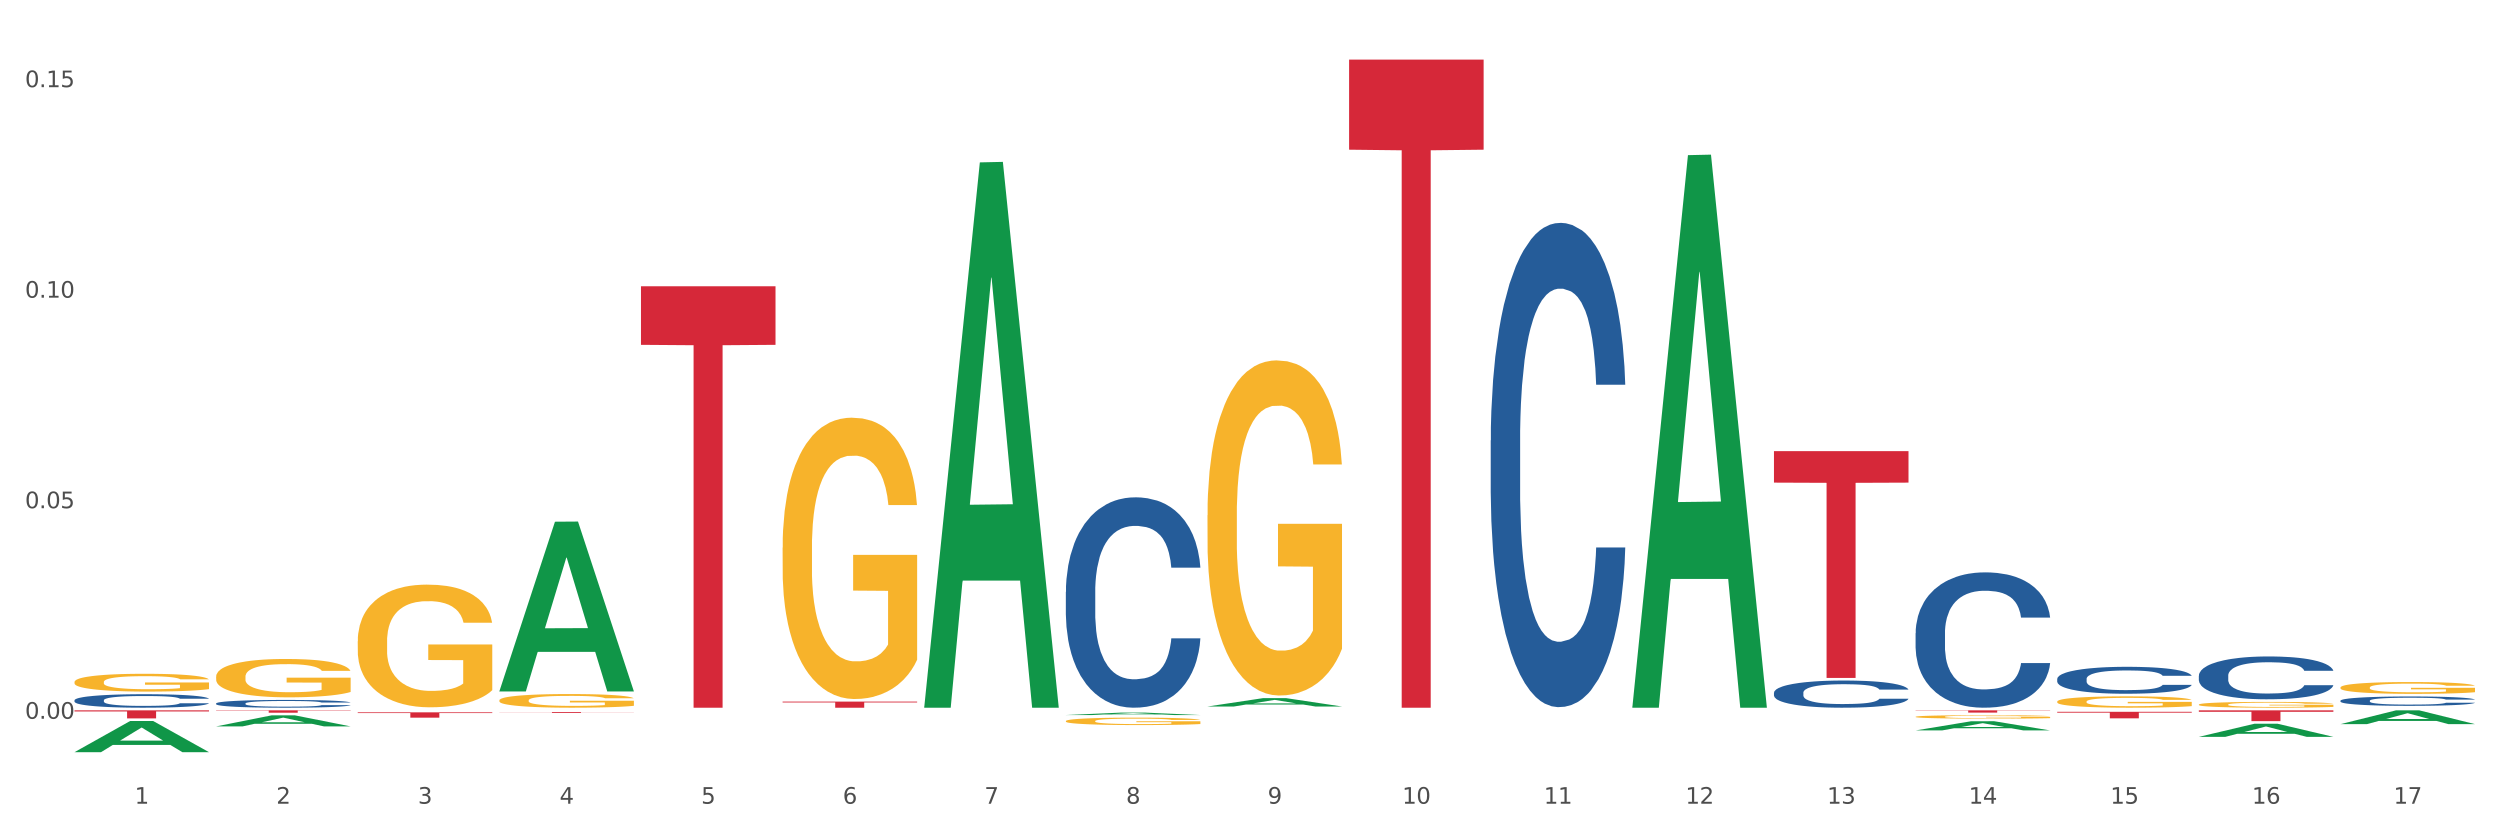 <?xml version="1.0" encoding="utf-8" standalone="no"?>
<!DOCTYPE svg PUBLIC "-//W3C//DTD SVG 1.1//EN"
  "http://www.w3.org/Graphics/SVG/1.1/DTD/svg11.dtd">
<svg xmlns:xlink="http://www.w3.org/1999/xlink" width="1080pt" height="360pt" viewBox="0 0 1080 360" xmlns="http://www.w3.org/2000/svg" version="1.1">
 <rect x="0" y="0" width="1080" height="360" fill="#333333" stroke="none"/>
 <defs>
  <style type="text/css">*{stroke-linejoin: round; stroke-linecap: butt}</style>
 </defs>
 <g id="figure_1">
  <g id="patch_1">
   <path d="M 0 360 
L 1080 360 
L 1080 0 
L 0 0 
z
" style="fill: #ffffff; stroke: #ffffff; stroke-linejoin: miter"/>
  </g>
  <g id="axes_1">
   <g id="matplotlib.axis_1">
    <g id="xtick_1">
     <g id="text_1">
      <!-- 1 -->
      <g style="fill: #4d4d4d" transform="translate(58.182 347.204) scale(0.096 -0.096)">
       <defs>
        <path id="DejaVuSans-31" d="M 794 531 
L 1825 531 
L 1825 4091 
L 703 3866 
L 703 4441 
L 1819 4666 
L 2450 4666 
L 2450 531 
L 3481 531 
L 3481 0 
L 794 0 
L 794 531 
z
" transform="scale(0.016)"/>
       </defs>
       <use xlink:href="#DejaVuSans-31"/>
      </g>
     </g>
    </g>
    <g id="xtick_2">
     <g id="text_2">
      <!-- 2 -->
      <g style="fill: #4d4d4d" transform="translate(119.364 347.204) scale(0.096 -0.096)">
       <defs>
        <path id="DejaVuSans-32" d="M 1228 531 
L 3431 531 
L 3431 0 
L 469 0 
L 469 531 
Q 828 903 1448 1529 
Q 2069 2156 2228 2338 
Q 2531 2678 2651 2914 
Q 2772 3150 2772 3378 
Q 2772 3750 2511 3984 
Q 2250 4219 1831 4219 
Q 1534 4219 1204 4116 
Q 875 4013 500 3803 
L 500 4441 
Q 881 4594 1212 4672 
Q 1544 4750 1819 4750 
Q 2544 4750 2975 4387 
Q 3406 4025 3406 3419 
Q 3406 3131 3298 2873 
Q 3191 2616 2906 2266 
Q 2828 2175 2409 1742 
Q 1991 1309 1228 531 
z
" transform="scale(0.016)"/>
       </defs>
       <use xlink:href="#DejaVuSans-32"/>
      </g>
     </g>
    </g>
    <g id="xtick_3">
     <g id="text_3">
      <!-- 3 -->
      <g style="fill: #4d4d4d" transform="translate(180.545 347.204) scale(0.096 -0.096)">
       <defs>
        <path id="DejaVuSans-33" d="M 2597 2516 
Q 3050 2419 3304 2112 
Q 3559 1806 3559 1356 
Q 3559 666 3084 287 
Q 2609 -91 1734 -91 
Q 1441 -91 1130 -33 
Q 819 25 488 141 
L 488 750 
Q 750 597 1062 519 
Q 1375 441 1716 441 
Q 2309 441 2620 675 
Q 2931 909 2931 1356 
Q 2931 1769 2642 2001 
Q 2353 2234 1838 2234 
L 1294 2234 
L 1294 2753 
L 1863 2753 
Q 2328 2753 2575 2939 
Q 2822 3125 2822 3475 
Q 2822 3834 2567 4026 
Q 2313 4219 1838 4219 
Q 1578 4219 1281 4162 
Q 984 4106 628 3988 
L 628 4550 
Q 988 4650 1302 4700 
Q 1616 4750 1894 4750 
Q 2613 4750 3031 4423 
Q 3450 4097 3450 3541 
Q 3450 3153 3228 2886 
Q 3006 2619 2597 2516 
z
" transform="scale(0.016)"/>
       </defs>
       <use xlink:href="#DejaVuSans-33"/>
      </g>
     </g>
    </g>
    <g id="xtick_4">
     <g id="text_4">
      <!-- 4 -->
      <g style="fill: #4d4d4d" transform="translate(241.726 347.204) scale(0.096 -0.096)">
       <defs>
        <path id="DejaVuSans-34" d="M 2419 4116 
L 825 1625 
L 2419 1625 
L 2419 4116 
z
M 2253 4666 
L 3047 4666 
L 3047 1625 
L 3713 1625 
L 3713 1100 
L 3047 1100 
L 3047 0 
L 2419 0 
L 2419 1100 
L 313 1100 
L 313 1709 
L 2253 4666 
z
" transform="scale(0.016)"/>
       </defs>
       <use xlink:href="#DejaVuSans-34"/>
      </g>
     </g>
    </g>
    <g id="xtick_5">
     <g id="text_5">
      <!-- 5 -->
      <g style="fill: #4d4d4d" transform="translate(302.908 347.204) scale(0.096 -0.096)">
       <defs>
        <path id="DejaVuSans-35" d="M 691 4666 
L 3169 4666 
L 3169 4134 
L 1269 4134 
L 1269 2991 
Q 1406 3038 1543 3061 
Q 1681 3084 1819 3084 
Q 2600 3084 3056 2656 
Q 3513 2228 3513 1497 
Q 3513 744 3044 326 
Q 2575 -91 1722 -91 
Q 1428 -91 1123 -41 
Q 819 9 494 109 
L 494 744 
Q 775 591 1075 516 
Q 1375 441 1709 441 
Q 2250 441 2565 725 
Q 2881 1009 2881 1497 
Q 2881 1984 2565 2268 
Q 2250 2553 1709 2553 
Q 1456 2553 1204 2497 
Q 953 2441 691 2322 
L 691 4666 
z
" transform="scale(0.016)"/>
       </defs>
       <use xlink:href="#DejaVuSans-35"/>
      </g>
     </g>
    </g>
    <g id="xtick_6">
     <g id="text_6">
      <!-- 6 -->
      <g style="fill: #4d4d4d" transform="translate(364.089 347.204) scale(0.096 -0.096)">
       <defs>
        <path id="DejaVuSans-36" d="M 2113 2584 
Q 1688 2584 1439 2293 
Q 1191 2003 1191 1497 
Q 1191 994 1439 701 
Q 1688 409 2113 409 
Q 2538 409 2786 701 
Q 3034 994 3034 1497 
Q 3034 2003 2786 2293 
Q 2538 2584 2113 2584 
z
M 3366 4563 
L 3366 3988 
Q 3128 4100 2886 4159 
Q 2644 4219 2406 4219 
Q 1781 4219 1451 3797 
Q 1122 3375 1075 2522 
Q 1259 2794 1537 2939 
Q 1816 3084 2150 3084 
Q 2853 3084 3261 2657 
Q 3669 2231 3669 1497 
Q 3669 778 3244 343 
Q 2819 -91 2113 -91 
Q 1303 -91 875 529 
Q 447 1150 447 2328 
Q 447 3434 972 4092 
Q 1497 4750 2381 4750 
Q 2619 4750 2861 4703 
Q 3103 4656 3366 4563 
z
" transform="scale(0.016)"/>
       </defs>
       <use xlink:href="#DejaVuSans-36"/>
      </g>
     </g>
    </g>
    <g id="xtick_7">
     <g id="text_7">
      <!-- 7 -->
      <g style="fill: #4d4d4d" transform="translate(425.271 347.204) scale(0.096 -0.096)">
       <defs>
        <path id="DejaVuSans-37" d="M 525 4666 
L 3525 4666 
L 3525 4397 
L 1831 0 
L 1172 0 
L 2766 4134 
L 525 4134 
L 525 4666 
z
" transform="scale(0.016)"/>
       </defs>
       <use xlink:href="#DejaVuSans-37"/>
      </g>
     </g>
    </g>
    <g id="xtick_8">
     <g id="text_8">
      <!-- 8 -->
      <g style="fill: #4d4d4d" transform="translate(486.452 347.204) scale(0.096 -0.096)">
       <defs>
        <path id="DejaVuSans-38" d="M 2034 2216 
Q 1584 2216 1326 1975 
Q 1069 1734 1069 1313 
Q 1069 891 1326 650 
Q 1584 409 2034 409 
Q 2484 409 2743 651 
Q 3003 894 3003 1313 
Q 3003 1734 2745 1975 
Q 2488 2216 2034 2216 
z
M 1403 2484 
Q 997 2584 770 2862 
Q 544 3141 544 3541 
Q 544 4100 942 4425 
Q 1341 4750 2034 4750 
Q 2731 4750 3128 4425 
Q 3525 4100 3525 3541 
Q 3525 3141 3298 2862 
Q 3072 2584 2669 2484 
Q 3125 2378 3379 2068 
Q 3634 1759 3634 1313 
Q 3634 634 3220 271 
Q 2806 -91 2034 -91 
Q 1263 -91 848 271 
Q 434 634 434 1313 
Q 434 1759 690 2068 
Q 947 2378 1403 2484 
z
M 1172 3481 
Q 1172 3119 1398 2916 
Q 1625 2713 2034 2713 
Q 2441 2713 2670 2916 
Q 2900 3119 2900 3481 
Q 2900 3844 2670 4047 
Q 2441 4250 2034 4250 
Q 1625 4250 1398 4047 
Q 1172 3844 1172 3481 
z
" transform="scale(0.016)"/>
       </defs>
       <use xlink:href="#DejaVuSans-38"/>
      </g>
     </g>
    </g>
    <g id="xtick_9">
     <g id="text_9">
      <!-- 9 -->
      <g style="fill: #4d4d4d" transform="translate(547.634 347.204) scale(0.096 -0.096)">
       <defs>
        <path id="DejaVuSans-39" d="M 703 97 
L 703 672 
Q 941 559 1184 500 
Q 1428 441 1663 441 
Q 2288 441 2617 861 
Q 2947 1281 2994 2138 
Q 2813 1869 2534 1725 
Q 2256 1581 1919 1581 
Q 1219 1581 811 2004 
Q 403 2428 403 3163 
Q 403 3881 828 4315 
Q 1253 4750 1959 4750 
Q 2769 4750 3195 4129 
Q 3622 3509 3622 2328 
Q 3622 1225 3098 567 
Q 2575 -91 1691 -91 
Q 1453 -91 1209 -44 
Q 966 3 703 97 
z
M 1959 2075 
Q 2384 2075 2632 2365 
Q 2881 2656 2881 3163 
Q 2881 3666 2632 3958 
Q 2384 4250 1959 4250 
Q 1534 4250 1286 3958 
Q 1038 3666 1038 3163 
Q 1038 2656 1286 2365 
Q 1534 2075 1959 2075 
z
" transform="scale(0.016)"/>
       </defs>
       <use xlink:href="#DejaVuSans-39"/>
      </g>
     </g>
    </g>
    <g id="xtick_10">
     <g id="text_10">
      <!-- 10 -->
      <g style="fill: #4d4d4d" transform="translate(605.761 347.204) scale(0.096 -0.096)">
       <defs>
        <path id="DejaVuSans-30" d="M 2034 4250 
Q 1547 4250 1301 3770 
Q 1056 3291 1056 2328 
Q 1056 1369 1301 889 
Q 1547 409 2034 409 
Q 2525 409 2770 889 
Q 3016 1369 3016 2328 
Q 3016 3291 2770 3770 
Q 2525 4250 2034 4250 
z
M 2034 4750 
Q 2819 4750 3233 4129 
Q 3647 3509 3647 2328 
Q 3647 1150 3233 529 
Q 2819 -91 2034 -91 
Q 1250 -91 836 529 
Q 422 1150 422 2328 
Q 422 3509 836 4129 
Q 1250 4750 2034 4750 
z
" transform="scale(0.016)"/>
       </defs>
       <use xlink:href="#DejaVuSans-31"/>
       <use xlink:href="#DejaVuSans-30" transform="translate(63.623 0)"/>
      </g>
     </g>
    </g>
    <g id="xtick_11">
     <g id="text_11">
      <!-- 11 -->
      <g style="fill: #4d4d4d" transform="translate(666.942 347.204) scale(0.096 -0.096)">
       <use xlink:href="#DejaVuSans-31"/>
       <use xlink:href="#DejaVuSans-31" transform="translate(63.623 0)"/>
      </g>
     </g>
    </g>
    <g id="xtick_12">
     <g id="text_12">
      <!-- 12 -->
      <g style="fill: #4d4d4d" transform="translate(728.124 347.204) scale(0.096 -0.096)">
       <use xlink:href="#DejaVuSans-31"/>
       <use xlink:href="#DejaVuSans-32" transform="translate(63.623 0)"/>
      </g>
     </g>
    </g>
    <g id="xtick_13">
     <g id="text_13">
      <!-- 13 -->
      <g style="fill: #4d4d4d" transform="translate(789.305 347.204) scale(0.096 -0.096)">
       <use xlink:href="#DejaVuSans-31"/>
       <use xlink:href="#DejaVuSans-33" transform="translate(63.623 0)"/>
      </g>
     </g>
    </g>
    <g id="xtick_14">
     <g id="text_14">
      <!-- 14 -->
      <g style="fill: #4d4d4d" transform="translate(850.487 347.204) scale(0.096 -0.096)">
       <use xlink:href="#DejaVuSans-31"/>
       <use xlink:href="#DejaVuSans-34" transform="translate(63.623 0)"/>
      </g>
     </g>
    </g>
    <g id="xtick_15">
     <g id="text_15">
      <!-- 15 -->
      <g style="fill: #4d4d4d" transform="translate(911.668 347.204) scale(0.096 -0.096)">
       <use xlink:href="#DejaVuSans-31"/>
       <use xlink:href="#DejaVuSans-35" transform="translate(63.623 0)"/>
      </g>
     </g>
    </g>
    <g id="xtick_16">
     <g id="text_16">
      <!-- 16 -->
      <g style="fill: #4d4d4d" transform="translate(972.849 347.204) scale(0.096 -0.096)">
       <use xlink:href="#DejaVuSans-31"/>
       <use xlink:href="#DejaVuSans-36" transform="translate(63.623 0)"/>
      </g>
     </g>
    </g>
    <g id="xtick_17">
     <g id="text_17">
      <!-- 17 -->
      <g style="fill: #4d4d4d" transform="translate(1034.031 347.204) scale(0.096 -0.096)">
       <use xlink:href="#DejaVuSans-31"/>
       <use xlink:href="#DejaVuSans-37" transform="translate(63.623 0)"/>
      </g>
     </g>
    </g>
    <g id="xtick_18"/>
    <g id="xtick_19"/>
    <g id="xtick_20"/>
    <g id="xtick_21"/>
    <g id="xtick_22"/>
    <g id="xtick_23"/>
    <g id="xtick_24"/>
    <g id="xtick_25"/>
    <g id="xtick_26"/>
    <g id="xtick_27"/>
    <g id="xtick_28"/>
    <g id="xtick_29"/>
    <g id="xtick_30"/>
    <g id="xtick_31"/>
    <g id="xtick_32"/>
    <g id="xtick_33"/>
   </g>
   <g id="matplotlib.axis_2">
    <g id="ytick_1">
     <g id="text_18">
      <!-- 0.00 -->
      <g style="fill: #4d4d4d" transform="translate(10.8 310.501) scale(0.096 -0.096)">
       <defs>
        <path id="DejaVuSans-2e" d="M 684 794 
L 1344 794 
L 1344 0 
L 684 0 
L 684 794 
z
" transform="scale(0.016)"/>
       </defs>
       <use xlink:href="#DejaVuSans-30"/>
       <use xlink:href="#DejaVuSans-2e" transform="translate(63.623 0)"/>
       <use xlink:href="#DejaVuSans-30" transform="translate(95.41 0)"/>
       <use xlink:href="#DejaVuSans-30" transform="translate(159.033 0)"/>
      </g>
     </g>
    </g>
    <g id="ytick_2">
     <g id="text_19">
      <!-- 0.05 -->
      <g style="fill: #4d4d4d" transform="translate(10.8 219.553) scale(0.096 -0.096)">
       <use xlink:href="#DejaVuSans-30"/>
       <use xlink:href="#DejaVuSans-2e" transform="translate(63.623 0)"/>
       <use xlink:href="#DejaVuSans-30" transform="translate(95.41 0)"/>
       <use xlink:href="#DejaVuSans-35" transform="translate(159.033 0)"/>
      </g>
     </g>
    </g>
    <g id="ytick_3">
     <g id="text_20">
      <!-- 0.10 -->
      <g style="fill: #4d4d4d" transform="translate(10.8 128.605) scale(0.096 -0.096)">
       <use xlink:href="#DejaVuSans-30"/>
       <use xlink:href="#DejaVuSans-2e" transform="translate(63.623 0)"/>
       <use xlink:href="#DejaVuSans-31" transform="translate(95.41 0)"/>
       <use xlink:href="#DejaVuSans-30" transform="translate(159.033 0)"/>
      </g>
     </g>
    </g>
    <g id="ytick_4">
     <g id="text_21">
      <!-- 0.15 -->
      <g style="fill: #4d4d4d" transform="translate(10.8 37.657) scale(0.096 -0.096)">
       <use xlink:href="#DejaVuSans-30"/>
       <use xlink:href="#DejaVuSans-2e" transform="translate(63.623 0)"/>
       <use xlink:href="#DejaVuSans-31" transform="translate(95.41 0)"/>
       <use xlink:href="#DejaVuSans-35" transform="translate(159.033 0)"/>
      </g>
     </g>
    </g>
    <g id="ytick_5"/>
    <g id="ytick_6"/>
    <g id="ytick_7"/>
   </g>
   <g id="PolyCollection_1">
    <path d="M 32.175 324.924 
L 32.235 324.912 
L 56.203 311.48 
L 66.15 311.467 
L 90.297 324.95 
L 78.793 324.95 
L 73.58 321.81 
L 48.833 321.81 
L 48.653 321.861 
L 43.62 324.95 
L 32.175 324.95 
L 32.175 324.924 
L 51.949 319.936 
L 70.464 319.924 
L 61.296 314.341 
L 61.176 314.315 
L 61.056 314.353 
L 51.889 319.924 
L 51.949 319.936 
L 32.175 324.924 
z
" clip-path="url(#pa8f862b9a1)" style="fill: #109648"/>
    <path d="M 93.356 313.796 
L 93.416 313.791 
L 117.384 309.022 
L 127.331 309.018 
L 151.479 313.805 
L 139.974 313.805 
L 134.761 312.69 
L 110.014 312.69 
L 109.834 312.708 
L 104.801 313.805 
L 93.356 313.805 
L 93.356 313.796 
L 113.13 312.025 
L 131.645 312.02 
L 122.478 310.038 
L 122.358 310.029 
L 122.238 310.042 
L 113.07 312.02 
L 113.13 312.025 
L 93.356 313.796 
z
" clip-path="url(#pa8f862b9a1)" style="fill: #109648"/>
    <path d="M 1011.078 297.001 
L 1011.146 296.996 
L 1011.146 296.828 
L 1011.284 296.683 
L 1011.97 296.334 
L 1012.999 296.045 
L 1013.754 295.891 
L 1014.509 295.765 
L 1015.401 295.639 
L 1016.499 295.508 
L 1018.489 295.317 
L 1019.724 295.219 
L 1021.234 295.116 
L 1023.978 294.967 
L 1025.969 294.883 
L 1028.027 294.813 
L 1031.39 294.729 
L 1033.585 294.692 
L 1035.919 294.664 
L 1038.732 294.645 
L 1040.859 294.641 
L 1045.526 294.655 
L 1049.506 294.697 
L 1051.427 294.729 
L 1053.897 294.785 
L 1055.201 294.823 
L 1057.328 294.897 
L 1059.524 294.995 
L 1061.034 295.079 
L 1063.299 295.238 
L 1065.014 295.396 
L 1066.592 295.592 
L 1067.416 295.727 
L 1068.033 295.853 
L 1068.582 295.998 
L 1069.131 296.226 
L 1056.78 296.226 
L 1056.299 296.063 
L 1055.544 295.909 
L 1054.446 295.76 
L 1053.486 295.667 
L 1051.839 295.55 
L 1050.329 295.475 
L 1048.751 295.42 
L 1046.829 295.373 
L 1045.32 295.35 
L 1043.192 295.331 
L 1039.007 295.336 
L 1036.193 295.373 
L 1034.272 295.42 
L 1033.037 295.462 
L 1031.939 295.508 
L 1030.703 295.573 
L 1029.262 295.671 
L 1028.233 295.76 
L 1027.204 295.872 
L 1026.38 295.984 
L 1025.625 296.114 
L 1025.008 296.254 
L 1024.527 296.399 
L 1024.116 296.576 
L 1023.773 296.87 
L 1023.773 297.509 
L 1023.91 297.654 
L 1024.253 297.845 
L 1024.665 297.989 
L 1025.351 298.162 
L 1025.969 298.279 
L 1027.135 298.446 
L 1028.439 298.586 
L 1029.468 298.675 
L 1030.498 298.75 
L 1032.282 298.852 
L 1034.272 298.936 
L 1035.987 298.988 
L 1038.32 299.034 
L 1039.899 299.053 
L 1041.271 299.062 
L 1044.634 299.062 
L 1047.035 299.048 
L 1049.712 299.015 
L 1051.77 298.974 
L 1053.486 298.922 
L 1055.407 298.838 
L 1056.642 298.759 
L 1056.642 297.784 
L 1041.546 297.78 
L 1041.546 297.131 
L 1069.2 297.131 
L 1069.2 299.034 
L 1068.033 299.132 
L 1066.73 299.221 
L 1065.357 299.3 
L 1063.299 299.398 
L 1060.828 299.491 
L 1058.632 299.557 
L 1056.299 299.612 
L 1053.554 299.664 
L 1049.986 299.71 
L 1047.79 299.729 
L 1045.045 299.743 
L 1041.82 299.748 
L 1039.007 299.738 
L 1036.262 299.715 
L 1033.38 299.673 
L 1030.566 299.612 
L 1028.439 299.552 
L 1026.312 299.477 
L 1024.047 299.379 
L 1022.263 299.286 
L 1020.891 299.202 
L 1019.381 299.095 
L 1017.734 298.955 
L 1016.499 298.829 
L 1015.401 298.698 
L 1014.234 298.53 
L 1013.411 298.386 
L 1012.587 298.204 
L 1012.107 298.069 
L 1011.558 297.859 
L 1011.146 297.565 
L 1011.078 297.001 
z
" clip-path="url(#pa8f862b9a1)" style="fill: #f7b32b"/>
    <path d="M 888.715 307.486 
L 946.837 307.486 
L 946.837 307.881 
L 923.974 307.883 
L 923.974 310.327 
L 911.44 310.327 
L 911.44 307.883 
L 888.715 307.881 
L 888.715 307.488 
L 888.715 307.486 
z
" clip-path="url(#pa8f862b9a1)" style="fill: #d62839"/>
    <path d="M 949.896 306.854 
L 1008.019 306.854 
L 1008.019 307.503 
L 985.155 307.508 
L 985.155 311.525 
L 972.622 311.525 
L 972.622 307.508 
L 949.896 307.503 
L 949.896 306.859 
L 949.896 306.854 
z
" clip-path="url(#pa8f862b9a1)" style="fill: #d62839"/>
    <path d="M 827.533 306.854 
L 885.656 306.854 
L 885.656 306.992 
L 862.792 306.993 
L 862.792 307.846 
L 850.259 307.846 
L 850.259 306.993 
L 827.533 306.992 
L 827.533 306.855 
L 827.533 306.854 
z
" clip-path="url(#pa8f862b9a1)" style="fill: #d62839"/>
    <path d="M 888.715 303.09 
L 888.783 303.085 
L 888.783 302.924 
L 888.921 302.785 
L 889.607 302.448 
L 890.636 302.171 
L 891.391 302.023 
L 892.146 301.902 
L 893.038 301.781 
L 894.136 301.655 
L 896.126 301.471 
L 897.361 301.377 
L 898.871 301.279 
L 901.616 301.135 
L 903.606 301.054 
L 905.664 300.987 
L 909.027 300.906 
L 911.223 300.871 
L 913.556 300.844 
L 916.369 300.826 
L 918.497 300.821 
L 923.163 300.835 
L 927.143 300.875 
L 929.064 300.906 
L 931.535 300.96 
L 932.838 300.996 
L 934.966 301.068 
L 937.162 301.162 
L 938.671 301.243 
L 940.936 301.395 
L 942.651 301.547 
L 944.23 301.736 
L 945.053 301.866 
L 945.671 301.987 
L 946.22 302.126 
L 946.769 302.345 
L 934.417 302.345 
L 933.936 302.189 
L 933.182 302.041 
L 932.084 301.897 
L 931.123 301.807 
L 929.476 301.695 
L 927.966 301.624 
L 926.388 301.57 
L 924.467 301.525 
L 922.957 301.503 
L 920.83 301.485 
L 916.644 301.489 
L 913.83 301.525 
L 911.909 301.57 
L 910.674 301.61 
L 909.576 301.655 
L 908.341 301.718 
L 906.899 301.812 
L 905.87 301.897 
L 904.841 302.005 
L 904.017 302.112 
L 903.263 302.238 
L 902.645 302.372 
L 902.165 302.511 
L 901.753 302.682 
L 901.41 302.964 
L 901.41 303.578 
L 901.547 303.717 
L 901.89 303.901 
L 902.302 304.04 
L 902.988 304.206 
L 903.606 304.318 
L 904.772 304.479 
L 906.076 304.614 
L 907.105 304.699 
L 908.135 304.77 
L 909.919 304.869 
L 911.909 304.95 
L 913.624 304.999 
L 915.958 305.044 
L 917.536 305.062 
L 918.908 305.071 
L 922.271 305.071 
L 924.672 305.057 
L 927.349 305.026 
L 929.407 304.986 
L 931.123 304.936 
L 933.044 304.856 
L 934.279 304.779 
L 934.279 303.843 
L 919.183 303.838 
L 919.183 303.215 
L 946.837 303.215 
L 946.837 305.044 
L 945.671 305.138 
L 944.367 305.223 
L 942.994 305.299 
L 940.936 305.394 
L 938.465 305.483 
L 936.269 305.546 
L 933.936 305.6 
L 931.191 305.649 
L 927.623 305.694 
L 925.427 305.712 
L 922.682 305.725 
L 919.457 305.73 
L 916.644 305.721 
L 913.899 305.698 
L 911.017 305.658 
L 908.203 305.6 
L 906.076 305.541 
L 903.949 305.47 
L 901.684 305.376 
L 899.9 305.286 
L 898.528 305.205 
L 897.018 305.102 
L 895.371 304.968 
L 894.136 304.847 
L 893.038 304.721 
L 891.871 304.56 
L 891.048 304.421 
L 890.224 304.246 
L 889.744 304.116 
L 889.195 303.914 
L 888.783 303.632 
L 888.715 303.09 
z
" clip-path="url(#pa8f862b9a1)" style="fill: #f7b32b"/>
    <path d="M 949.896 304.383 
L 949.965 304.38 
L 949.965 304.298 
L 950.102 304.227 
L 950.788 304.055 
L 951.818 303.914 
L 952.572 303.838 
L 953.327 303.776 
L 954.219 303.715 
L 955.317 303.651 
L 957.307 303.557 
L 958.543 303.509 
L 960.052 303.459 
L 962.797 303.385 
L 964.787 303.344 
L 966.846 303.31 
L 970.208 303.269 
L 972.404 303.25 
L 974.737 303.237 
L 977.551 303.227 
L 979.678 303.225 
L 984.344 303.232 
L 988.324 303.253 
L 990.246 303.269 
L 992.716 303.296 
L 994.02 303.314 
L 996.147 303.351 
L 998.343 303.399 
L 999.853 303.44 
L 1002.117 303.518 
L 1003.833 303.596 
L 1005.411 303.692 
L 1006.234 303.758 
L 1006.852 303.82 
L 1007.401 303.891 
L 1007.95 304.003 
L 995.598 304.003 
L 995.118 303.923 
L 994.363 303.847 
L 993.265 303.774 
L 992.304 303.728 
L 990.657 303.671 
L 989.148 303.635 
L 987.569 303.607 
L 985.648 303.584 
L 984.138 303.573 
L 982.011 303.564 
L 977.825 303.566 
L 975.012 303.584 
L 973.09 303.607 
L 971.855 303.628 
L 970.757 303.651 
L 969.522 303.683 
L 968.081 303.731 
L 967.052 303.774 
L 966.022 303.829 
L 965.199 303.884 
L 964.444 303.948 
L 963.826 304.017 
L 963.346 304.088 
L 962.934 304.174 
L 962.591 304.319 
L 962.591 304.632 
L 962.728 304.703 
L 963.072 304.797 
L 963.483 304.867 
L 964.169 304.952 
L 964.787 305.009 
L 965.954 305.092 
L 967.257 305.16 
L 968.287 305.204 
L 969.316 305.24 
L 971.1 305.291 
L 973.09 305.332 
L 974.806 305.357 
L 977.139 305.38 
L 978.717 305.389 
L 980.09 305.394 
L 983.452 305.394 
L 985.854 305.387 
L 988.53 305.371 
L 990.589 305.35 
L 992.304 305.325 
L 994.226 305.284 
L 995.461 305.245 
L 995.461 304.767 
L 980.364 304.765 
L 980.364 304.447 
L 1008.019 304.447 
L 1008.019 305.38 
L 1006.852 305.428 
L 1005.548 305.471 
L 1004.176 305.51 
L 1002.117 305.558 
L 999.647 305.604 
L 997.451 305.636 
L 995.118 305.663 
L 992.373 305.689 
L 988.805 305.711 
L 986.609 305.721 
L 983.864 305.727 
L 980.639 305.73 
L 977.825 305.725 
L 975.08 305.714 
L 972.198 305.693 
L 969.385 305.663 
L 967.257 305.634 
L 965.13 305.597 
L 962.866 305.549 
L 961.082 305.503 
L 959.709 305.462 
L 958.199 305.41 
L 956.553 305.341 
L 955.317 305.279 
L 954.219 305.215 
L 953.053 305.133 
L 952.229 305.062 
L 951.406 304.973 
L 950.926 304.906 
L 950.377 304.803 
L 949.965 304.659 
L 949.896 304.383 
z
" clip-path="url(#pa8f862b9a1)" style="fill: #f7b32b"/>
    <path d="M 215.719 302.555 
L 215.788 302.55 
L 215.788 302.356 
L 215.925 302.189 
L 216.611 301.785 
L 217.641 301.451 
L 218.395 301.273 
L 219.15 301.127 
L 220.042 300.982 
L 221.14 300.831 
L 223.13 300.61 
L 224.366 300.497 
L 225.875 300.378 
L 228.62 300.206 
L 230.61 300.109 
L 232.669 300.028 
L 236.031 299.931 
L 238.227 299.888 
L 240.56 299.855 
L 243.374 299.834 
L 245.501 299.828 
L 250.167 299.844 
L 254.147 299.893 
L 256.069 299.931 
L 258.539 299.995 
L 259.843 300.038 
L 261.97 300.125 
L 264.166 300.238 
L 265.676 300.335 
L 267.94 300.518 
L 269.656 300.701 
L 271.234 300.928 
L 272.057 301.084 
L 272.675 301.23 
L 273.224 301.397 
L 273.773 301.661 
L 261.421 301.661 
L 260.941 301.472 
L 260.186 301.294 
L 259.088 301.122 
L 258.127 301.014 
L 256.48 300.879 
L 254.971 300.793 
L 253.392 300.728 
L 251.471 300.674 
L 249.961 300.647 
L 247.834 300.626 
L 243.648 300.631 
L 240.835 300.674 
L 238.913 300.728 
L 237.678 300.777 
L 236.58 300.831 
L 235.345 300.906 
L 233.904 301.019 
L 232.875 301.122 
L 231.845 301.251 
L 231.022 301.38 
L 230.267 301.531 
L 229.649 301.693 
L 229.169 301.86 
L 228.757 302.065 
L 228.414 302.404 
L 228.414 303.143 
L 228.551 303.31 
L 228.895 303.531 
L 229.306 303.698 
L 229.993 303.897 
L 230.61 304.032 
L 231.777 304.226 
L 233.08 304.388 
L 234.11 304.49 
L 235.139 304.576 
L 236.923 304.695 
L 238.913 304.792 
L 240.629 304.851 
L 242.962 304.905 
L 244.54 304.927 
L 245.913 304.937 
L 249.275 304.937 
L 251.677 304.921 
L 254.353 304.884 
L 256.412 304.835 
L 258.127 304.776 
L 260.049 304.679 
L 261.284 304.587 
L 261.284 303.461 
L 246.187 303.455 
L 246.187 302.706 
L 273.842 302.706 
L 273.842 304.905 
L 272.675 305.018 
L 271.371 305.121 
L 269.999 305.212 
L 267.94 305.326 
L 265.47 305.433 
L 263.274 305.509 
L 260.941 305.573 
L 258.196 305.633 
L 254.628 305.687 
L 252.432 305.708 
L 249.687 305.724 
L 246.462 305.73 
L 243.648 305.719 
L 240.903 305.692 
L 238.021 305.644 
L 235.208 305.573 
L 233.08 305.503 
L 230.953 305.417 
L 228.689 305.304 
L 226.905 305.196 
L 225.532 305.099 
L 224.022 304.975 
L 222.376 304.814 
L 221.14 304.668 
L 220.042 304.517 
L 218.876 304.323 
L 218.052 304.156 
L 217.229 303.946 
L 216.749 303.79 
L 216.2 303.547 
L 215.788 303.207 
L 215.719 302.555 
z
" clip-path="url(#pa8f862b9a1)" style="fill: #f7b32b"/>
    <path d="M 338.082 236.602 
L 338.151 236.491 
L 338.151 232.495 
L 338.288 229.054 
L 338.974 220.729 
L 340.003 213.847 
L 340.758 210.184 
L 341.513 207.187 
L 342.405 204.19 
L 343.503 201.082 
L 345.493 196.531 
L 346.728 194.2 
L 348.238 191.758 
L 350.983 188.206 
L 352.973 186.208 
L 355.032 184.543 
L 358.394 182.545 
L 360.59 181.657 
L 362.923 180.991 
L 365.737 180.547 
L 367.864 180.436 
L 372.53 180.769 
L 376.51 181.768 
L 378.431 182.545 
L 380.902 183.877 
L 382.206 184.765 
L 384.333 186.541 
L 386.529 188.872 
L 388.038 190.87 
L 390.303 194.644 
L 392.019 198.418 
L 393.597 203.08 
L 394.42 206.299 
L 395.038 209.296 
L 395.587 212.737 
L 396.136 218.176 
L 383.784 218.176 
L 383.304 214.291 
L 382.549 210.628 
L 381.451 207.076 
L 380.49 204.856 
L 378.843 202.081 
L 377.334 200.305 
L 375.755 198.973 
L 373.834 197.863 
L 372.324 197.308 
L 370.197 196.864 
L 366.011 196.975 
L 363.198 197.863 
L 361.276 198.973 
L 360.041 199.972 
L 358.943 201.082 
L 357.708 202.636 
L 356.267 204.967 
L 355.237 207.076 
L 354.208 209.74 
L 353.385 212.404 
L 352.63 215.512 
L 352.012 218.842 
L 351.532 222.283 
L 351.12 226.501 
L 350.777 233.494 
L 350.777 248.701 
L 350.914 252.142 
L 351.257 256.693 
L 351.669 260.134 
L 352.355 264.241 
L 352.973 267.016 
L 354.139 271.012 
L 355.443 274.342 
L 356.473 276.451 
L 357.502 278.227 
L 359.286 280.669 
L 361.276 282.667 
L 362.992 283.888 
L 365.325 284.998 
L 366.903 285.442 
L 368.276 285.664 
L 371.638 285.664 
L 374.04 285.331 
L 376.716 284.554 
L 378.775 283.555 
L 380.49 282.334 
L 382.412 280.336 
L 383.647 278.449 
L 383.647 255.25 
L 368.55 255.139 
L 368.55 239.71 
L 396.204 239.71 
L 396.204 284.998 
L 395.038 287.329 
L 393.734 289.438 
L 392.362 291.325 
L 390.303 293.656 
L 387.833 295.876 
L 385.637 297.43 
L 383.304 298.762 
L 380.559 299.983 
L 376.99 301.093 
L 374.795 301.537 
L 372.05 301.87 
L 368.824 301.981 
L 366.011 301.759 
L 363.266 301.204 
L 360.384 300.205 
L 357.571 298.762 
L 355.443 297.319 
L 353.316 295.543 
L 351.052 293.212 
L 349.267 290.992 
L 347.895 288.994 
L 346.385 286.441 
L 344.738 283.111 
L 343.503 280.114 
L 342.405 277.006 
L 341.239 273.01 
L 340.415 269.569 
L 339.592 265.24 
L 339.111 262.021 
L 338.562 257.026 
L 338.151 250.033 
L 338.082 236.602 
z
" clip-path="url(#pa8f862b9a1)" style="fill: #f7b32b"/>
    <path d="M 460.445 311.505 
L 460.514 311.503 
L 460.514 311.397 
L 460.651 311.306 
L 461.337 311.086 
L 462.366 310.904 
L 463.121 310.808 
L 463.876 310.728 
L 464.768 310.649 
L 465.866 310.567 
L 467.856 310.447 
L 469.091 310.385 
L 470.601 310.321 
L 473.346 310.227 
L 475.336 310.174 
L 477.394 310.13 
L 480.757 310.077 
L 482.953 310.054 
L 485.286 310.036 
L 488.099 310.025 
L 490.227 310.022 
L 494.893 310.03 
L 498.873 310.057 
L 500.794 310.077 
L 503.265 310.113 
L 504.568 310.136 
L 506.696 310.183 
L 508.892 310.244 
L 510.401 310.297 
L 512.666 310.397 
L 514.381 310.497 
L 515.96 310.62 
L 516.783 310.705 
L 517.401 310.784 
L 517.95 310.875 
L 518.499 311.019 
L 506.147 311.019 
L 505.666 310.916 
L 504.912 310.819 
L 503.814 310.725 
L 502.853 310.667 
L 501.206 310.593 
L 499.696 310.547 
L 498.118 310.511 
L 496.197 310.482 
L 494.687 310.467 
L 492.56 310.456 
L 488.374 310.459 
L 485.56 310.482 
L 483.639 310.511 
L 482.404 310.538 
L 481.306 310.567 
L 480.071 310.608 
L 478.63 310.67 
L 477.6 310.725 
L 476.571 310.796 
L 475.747 310.866 
L 474.993 310.948 
L 474.375 311.036 
L 473.895 311.127 
L 473.483 311.239 
L 473.14 311.423 
L 473.14 311.825 
L 473.277 311.916 
L 473.62 312.036 
L 474.032 312.127 
L 474.718 312.236 
L 475.336 312.309 
L 476.502 312.415 
L 477.806 312.503 
L 478.835 312.558 
L 479.865 312.605 
L 481.649 312.67 
L 483.639 312.722 
L 485.354 312.755 
L 487.688 312.784 
L 489.266 312.796 
L 490.638 312.802 
L 494.001 312.802 
L 496.403 312.793 
L 499.079 312.772 
L 501.137 312.746 
L 502.853 312.714 
L 504.774 312.661 
L 506.01 312.611 
L 506.01 311.998 
L 490.913 311.995 
L 490.913 311.588 
L 518.567 311.588 
L 518.567 312.784 
L 517.401 312.846 
L 516.097 312.901 
L 514.724 312.951 
L 512.666 313.013 
L 510.195 313.071 
L 508 313.112 
L 505.666 313.148 
L 502.922 313.18 
L 499.353 313.209 
L 497.157 313.221 
L 494.413 313.23 
L 491.187 313.233 
L 488.374 313.227 
L 485.629 313.212 
L 482.747 313.186 
L 479.933 313.148 
L 477.806 313.11 
L 475.679 313.063 
L 473.414 313.001 
L 471.63 312.942 
L 470.258 312.89 
L 468.748 312.822 
L 467.101 312.734 
L 465.866 312.655 
L 464.768 312.573 
L 463.601 312.467 
L 462.778 312.376 
L 461.955 312.262 
L 461.474 312.177 
L 460.925 312.045 
L 460.514 311.86 
L 460.445 311.505 
z
" clip-path="url(#pa8f862b9a1)" style="fill: #f7b32b"/>
    <path d="M 521.626 222.589 
L 521.695 222.457 
L 521.695 217.697 
L 521.832 213.598 
L 522.518 203.681 
L 523.548 195.484 
L 524.303 191.12 
L 525.057 187.55 
L 525.949 183.981 
L 527.047 180.278 
L 529.037 174.857 
L 530.273 172.081 
L 531.782 169.172 
L 534.527 164.941 
L 536.517 162.561 
L 538.576 160.578 
L 541.938 158.198 
L 544.134 157.14 
L 546.467 156.347 
L 549.281 155.818 
L 551.408 155.685 
L 556.074 156.082 
L 560.054 157.272 
L 561.976 158.198 
L 564.446 159.784 
L 565.75 160.842 
L 567.877 162.958 
L 570.073 165.734 
L 571.583 168.114 
L 573.847 172.61 
L 575.563 177.105 
L 577.141 182.658 
L 577.965 186.493 
L 578.582 190.063 
L 579.131 194.161 
L 579.68 200.64 
L 567.328 200.64 
L 566.848 196.013 
L 566.093 191.649 
L 564.995 187.418 
L 564.034 184.774 
L 562.387 181.468 
L 560.878 179.353 
L 559.299 177.766 
L 557.378 176.444 
L 555.868 175.783 
L 553.741 175.254 
L 549.555 175.386 
L 546.742 176.444 
L 544.82 177.766 
L 543.585 178.956 
L 542.487 180.278 
L 541.252 182.129 
L 539.811 184.906 
L 538.782 187.418 
L 537.752 190.592 
L 536.929 193.765 
L 536.174 197.467 
L 535.556 201.434 
L 535.076 205.532 
L 534.664 210.557 
L 534.321 218.887 
L 534.321 237.001 
L 534.459 241.1 
L 534.802 246.521 
L 535.213 250.619 
L 535.9 255.512 
L 536.517 258.817 
L 537.684 263.577 
L 538.988 267.544 
L 540.017 270.056 
L 541.046 272.171 
L 542.83 275.08 
L 544.82 277.46 
L 546.536 278.914 
L 548.869 280.237 
L 550.447 280.766 
L 551.82 281.03 
L 555.182 281.03 
L 557.584 280.633 
L 560.26 279.708 
L 562.319 278.518 
L 564.034 277.063 
L 565.956 274.683 
L 567.191 272.436 
L 567.191 244.802 
L 552.094 244.67 
L 552.094 226.291 
L 579.749 226.291 
L 579.749 280.237 
L 578.582 283.013 
L 577.278 285.525 
L 575.906 287.773 
L 573.847 290.55 
L 571.377 293.194 
L 569.181 295.045 
L 566.848 296.632 
L 564.103 298.086 
L 560.535 299.409 
L 558.339 299.937 
L 555.594 300.334 
L 552.369 300.466 
L 549.555 300.202 
L 546.81 299.541 
L 543.928 298.351 
L 541.115 296.632 
L 538.988 294.913 
L 536.86 292.798 
L 534.596 290.021 
L 532.812 287.377 
L 531.439 284.997 
L 529.93 281.956 
L 528.283 277.989 
L 527.047 274.419 
L 525.949 270.717 
L 524.783 265.957 
L 523.959 261.858 
L 523.136 256.702 
L 522.656 252.867 
L 522.107 246.917 
L 521.695 238.587 
L 521.626 222.589 
z
" clip-path="url(#pa8f862b9a1)" style="fill: #f7b32b"/>
    <path d="M 827.533 309.653 
L 827.602 309.652 
L 827.602 309.603 
L 827.739 309.561 
L 828.425 309.46 
L 829.455 309.376 
L 830.21 309.332 
L 830.964 309.295 
L 831.857 309.259 
L 832.954 309.221 
L 834.945 309.166 
L 836.18 309.137 
L 837.689 309.108 
L 840.434 309.065 
L 842.424 309.04 
L 844.483 309.02 
L 847.845 308.996 
L 850.041 308.985 
L 852.374 308.977 
L 855.188 308.972 
L 857.315 308.97 
L 861.981 308.974 
L 865.961 308.986 
L 867.883 308.996 
L 870.353 309.012 
L 871.657 309.023 
L 873.784 309.044 
L 875.98 309.073 
L 877.49 309.097 
L 879.754 309.143 
L 881.47 309.189 
L 883.048 309.245 
L 883.872 309.285 
L 884.489 309.321 
L 885.038 309.363 
L 885.587 309.429 
L 873.235 309.429 
L 872.755 309.382 
L 872 309.337 
L 870.902 309.294 
L 869.941 309.267 
L 868.295 309.233 
L 866.785 309.212 
L 865.207 309.196 
L 863.285 309.182 
L 861.775 309.175 
L 859.648 309.17 
L 855.462 309.171 
L 852.649 309.182 
L 850.727 309.196 
L 849.492 309.208 
L 848.394 309.221 
L 847.159 309.24 
L 845.718 309.268 
L 844.689 309.294 
L 843.659 309.326 
L 842.836 309.359 
L 842.081 309.397 
L 841.464 309.437 
L 840.983 309.479 
L 840.571 309.53 
L 840.228 309.615 
L 840.228 309.8 
L 840.366 309.842 
L 840.709 309.897 
L 841.12 309.939 
L 841.807 309.989 
L 842.424 310.023 
L 843.591 310.071 
L 844.895 310.112 
L 845.924 310.137 
L 846.953 310.159 
L 848.737 310.189 
L 850.727 310.213 
L 852.443 310.228 
L 854.776 310.241 
L 856.354 310.247 
L 857.727 310.249 
L 861.089 310.249 
L 863.491 310.245 
L 866.167 310.236 
L 868.226 310.224 
L 869.941 310.209 
L 871.863 310.185 
L 873.098 310.162 
L 873.098 309.88 
L 858.001 309.878 
L 858.001 309.691 
L 885.656 309.691 
L 885.656 310.241 
L 884.489 310.27 
L 883.185 310.295 
L 881.813 310.318 
L 879.754 310.347 
L 877.284 310.373 
L 875.088 310.392 
L 872.755 310.409 
L 870.01 310.423 
L 866.442 310.437 
L 864.246 310.442 
L 861.501 310.446 
L 858.276 310.448 
L 855.462 310.445 
L 852.717 310.438 
L 849.835 310.426 
L 847.022 310.409 
L 844.895 310.391 
L 842.767 310.369 
L 840.503 310.341 
L 838.719 310.314 
L 837.346 310.29 
L 835.837 310.259 
L 834.19 310.218 
L 832.954 310.182 
L 831.857 310.144 
L 830.69 310.096 
L 829.867 310.054 
L 829.043 310.001 
L 828.563 309.962 
L 828.014 309.901 
L 827.602 309.816 
L 827.533 309.653 
z
" clip-path="url(#pa8f862b9a1)" style="fill: #f7b32b"/>
    <path d="M 32.175 294.631 
L 32.244 294.624 
L 32.244 294.371 
L 32.381 294.153 
L 33.067 293.625 
L 34.096 293.19 
L 34.851 292.958 
L 35.606 292.768 
L 36.498 292.578 
L 37.596 292.381 
L 39.586 292.093 
L 40.821 291.946 
L 42.331 291.791 
L 45.076 291.566 
L 47.066 291.439 
L 49.124 291.334 
L 52.487 291.207 
L 54.683 291.151 
L 57.016 291.109 
L 59.829 291.081 
L 61.957 291.074 
L 66.623 291.095 
L 70.603 291.158 
L 72.524 291.207 
L 74.995 291.292 
L 76.299 291.348 
L 78.426 291.461 
L 80.622 291.608 
L 82.131 291.735 
L 84.396 291.974 
L 86.111 292.213 
L 87.69 292.508 
L 88.513 292.712 
L 89.131 292.901 
L 89.68 293.119 
L 90.229 293.464 
L 77.877 293.464 
L 77.397 293.218 
L 76.642 292.986 
L 75.544 292.761 
L 74.583 292.62 
L 72.936 292.445 
L 71.426 292.332 
L 69.848 292.248 
L 67.927 292.177 
L 66.417 292.142 
L 64.29 292.114 
L 60.104 292.121 
L 57.29 292.177 
L 55.369 292.248 
L 54.134 292.311 
L 53.036 292.381 
L 51.801 292.48 
L 50.36 292.627 
L 49.33 292.761 
L 48.301 292.93 
L 47.478 293.098 
L 46.723 293.295 
L 46.105 293.506 
L 45.625 293.724 
L 45.213 293.991 
L 44.87 294.434 
L 44.87 295.397 
L 45.007 295.615 
L 45.35 295.903 
L 45.762 296.121 
L 46.448 296.381 
L 47.066 296.557 
L 48.232 296.81 
L 49.536 297.02 
L 50.566 297.154 
L 51.595 297.266 
L 53.379 297.421 
L 55.369 297.548 
L 57.085 297.625 
L 59.418 297.695 
L 60.996 297.723 
L 62.368 297.737 
L 65.731 297.737 
L 68.133 297.716 
L 70.809 297.667 
L 72.868 297.604 
L 74.583 297.527 
L 76.504 297.4 
L 77.74 297.281 
L 77.74 295.811 
L 62.643 295.804 
L 62.643 294.827 
L 90.297 294.827 
L 90.297 297.695 
L 89.131 297.843 
L 87.827 297.976 
L 86.455 298.096 
L 84.396 298.243 
L 81.926 298.384 
L 79.73 298.482 
L 77.397 298.567 
L 74.652 298.644 
L 71.083 298.714 
L 68.887 298.743 
L 66.143 298.764 
L 62.917 298.771 
L 60.104 298.757 
L 57.359 298.721 
L 54.477 298.658 
L 51.663 298.567 
L 49.536 298.475 
L 47.409 298.363 
L 45.144 298.215 
L 43.36 298.075 
L 41.988 297.948 
L 40.478 297.787 
L 38.831 297.576 
L 37.596 297.386 
L 36.498 297.189 
L 35.332 296.936 
L 34.508 296.718 
L 33.685 296.444 
L 33.204 296.24 
L 32.655 295.924 
L 32.244 295.481 
L 32.175 294.631 
z
" clip-path="url(#pa8f862b9a1)" style="fill: #f7b32b"/>
    <path d="M 154.538 277.047 
L 154.606 276.999 
L 154.606 275.256 
L 154.744 273.756 
L 155.43 270.125 
L 156.459 267.124 
L 157.214 265.527 
L 157.969 264.22 
L 158.861 262.913 
L 159.959 261.558 
L 161.949 259.574 
L 163.184 258.557 
L 164.694 257.492 
L 167.439 255.943 
L 169.429 255.072 
L 171.487 254.346 
L 174.85 253.475 
L 177.046 253.088 
L 179.379 252.797 
L 182.192 252.604 
L 184.32 252.555 
L 188.986 252.7 
L 192.966 253.136 
L 194.887 253.475 
L 197.358 254.056 
L 198.661 254.443 
L 200.789 255.217 
L 202.985 256.234 
L 204.494 257.105 
L 206.759 258.751 
L 208.474 260.396 
L 210.053 262.429 
L 210.876 263.833 
L 211.494 265.14 
L 212.043 266.64 
L 212.592 269.012 
L 200.24 269.012 
L 199.759 267.318 
L 199.005 265.721 
L 197.907 264.172 
L 196.946 263.204 
L 195.299 261.994 
L 193.789 261.219 
L 192.211 260.638 
L 190.29 260.154 
L 188.78 259.912 
L 186.653 259.719 
L 182.467 259.767 
L 179.653 260.154 
L 177.732 260.638 
L 176.497 261.074 
L 175.399 261.558 
L 174.164 262.236 
L 172.723 263.252 
L 171.693 264.172 
L 170.664 265.334 
L 169.84 266.495 
L 169.086 267.851 
L 168.468 269.303 
L 167.988 270.803 
L 167.576 272.642 
L 167.233 275.692 
L 167.233 282.323 
L 167.37 283.824 
L 167.713 285.808 
L 168.125 287.309 
L 168.811 289.099 
L 169.429 290.31 
L 170.595 292.052 
L 171.899 293.504 
L 172.928 294.424 
L 173.958 295.198 
L 175.742 296.263 
L 177.732 297.134 
L 179.447 297.667 
L 181.781 298.151 
L 183.359 298.344 
L 184.731 298.441 
L 188.094 298.441 
L 190.495 298.296 
L 193.172 297.957 
L 195.23 297.522 
L 196.946 296.989 
L 198.867 296.118 
L 200.102 295.295 
L 200.102 285.179 
L 185.006 285.13 
L 185.006 278.402 
L 212.66 278.402 
L 212.66 298.151 
L 211.494 299.167 
L 210.19 300.087 
L 208.817 300.91 
L 206.759 301.926 
L 204.288 302.894 
L 202.092 303.572 
L 199.759 304.153 
L 197.014 304.685 
L 193.446 305.169 
L 191.25 305.363 
L 188.505 305.508 
L 185.28 305.557 
L 182.467 305.46 
L 179.722 305.218 
L 176.84 304.782 
L 174.026 304.153 
L 171.899 303.524 
L 169.772 302.749 
L 167.507 301.733 
L 165.723 300.765 
L 164.351 299.893 
L 162.841 298.78 
L 161.194 297.328 
L 159.959 296.021 
L 158.861 294.666 
L 157.694 292.923 
L 156.871 291.423 
L 156.048 289.535 
L 155.567 288.131 
L 155.018 285.953 
L 154.606 282.904 
L 154.538 277.047 
z
" clip-path="url(#pa8f862b9a1)" style="fill: #f7b32b"/>
    <path d="M 93.356 292.334 
L 93.425 292.319 
L 93.425 291.774 
L 93.562 291.304 
L 94.248 290.169 
L 95.278 289.231 
L 96.033 288.731 
L 96.787 288.322 
L 97.68 287.914 
L 98.778 287.49 
L 100.768 286.869 
L 102.003 286.551 
L 103.512 286.218 
L 106.257 285.734 
L 108.247 285.461 
L 110.306 285.234 
L 113.668 284.962 
L 115.864 284.84 
L 118.197 284.75 
L 121.011 284.689 
L 123.138 284.674 
L 127.804 284.719 
L 131.784 284.856 
L 133.706 284.962 
L 136.176 285.143 
L 137.48 285.264 
L 139.607 285.507 
L 141.803 285.824 
L 143.313 286.097 
L 145.577 286.612 
L 147.293 287.126 
L 148.871 287.762 
L 149.695 288.201 
L 150.312 288.61 
L 150.861 289.079 
L 151.41 289.821 
L 139.058 289.821 
L 138.578 289.291 
L 137.823 288.792 
L 136.725 288.307 
L 135.764 288.004 
L 134.118 287.626 
L 132.608 287.384 
L 131.03 287.202 
L 129.108 287.051 
L 127.599 286.975 
L 125.471 286.914 
L 121.285 286.93 
L 118.472 287.051 
L 116.55 287.202 
L 115.315 287.338 
L 114.217 287.49 
L 112.982 287.702 
L 111.541 288.019 
L 110.512 288.307 
L 109.482 288.67 
L 108.659 289.034 
L 107.904 289.458 
L 107.287 289.912 
L 106.806 290.381 
L 106.394 290.956 
L 106.051 291.91 
L 106.051 293.984 
L 106.189 294.453 
L 106.532 295.074 
L 106.943 295.543 
L 107.63 296.103 
L 108.247 296.482 
L 109.414 297.027 
L 110.718 297.481 
L 111.747 297.769 
L 112.776 298.011 
L 114.56 298.344 
L 116.55 298.616 
L 118.266 298.783 
L 120.599 298.934 
L 122.177 298.995 
L 123.55 299.025 
L 126.912 299.025 
L 129.314 298.98 
L 131.99 298.874 
L 134.049 298.737 
L 135.764 298.571 
L 137.686 298.298 
L 138.921 298.041 
L 138.921 294.877 
L 123.824 294.862 
L 123.824 292.758 
L 151.479 292.758 
L 151.479 298.934 
L 150.312 299.252 
L 149.008 299.54 
L 147.636 299.797 
L 145.577 300.115 
L 143.107 300.418 
L 140.911 300.63 
L 138.578 300.811 
L 135.833 300.978 
L 132.265 301.129 
L 130.069 301.19 
L 127.324 301.235 
L 124.099 301.25 
L 121.285 301.22 
L 118.54 301.144 
L 115.658 301.008 
L 112.845 300.811 
L 110.718 300.615 
L 108.59 300.372 
L 106.326 300.054 
L 104.542 299.752 
L 103.169 299.479 
L 101.66 299.131 
L 100.013 298.677 
L 98.778 298.268 
L 97.68 297.844 
L 96.513 297.299 
L 95.69 296.83 
L 94.866 296.24 
L 94.386 295.801 
L 93.837 295.119 
L 93.425 294.166 
L 93.356 292.334 
z
" clip-path="url(#pa8f862b9a1)" style="fill: #f7b32b"/>
    <path d="M 582.808 25.759 
L 640.93 25.759 
L 640.93 64.666 
L 618.067 64.929 
L 618.067 305.73 
L 605.533 305.73 
L 605.533 64.929 
L 582.808 64.666 
L 582.808 26.022 
L 582.808 25.759 
z
" clip-path="url(#pa8f862b9a1)" style="fill: #d62839"/>
    <path d="M 766.352 194.876 
L 824.474 194.876 
L 824.474 208.493 
L 801.611 208.585 
L 801.611 292.866 
L 789.078 292.866 
L 789.078 208.585 
L 766.352 208.493 
L 766.352 194.968 
L 766.352 194.876 
z
" clip-path="url(#pa8f862b9a1)" style="fill: #d62839"/>
    <path d="M 93.356 306.854 
L 151.479 306.854 
L 151.479 306.999 
L 128.615 306.999 
L 128.615 307.893 
L 116.082 307.893 
L 116.082 306.999 
L 93.356 306.999 
L 93.356 306.855 
L 93.356 306.854 
z
" clip-path="url(#pa8f862b9a1)" style="fill: #d62839"/>
    <path d="M 276.901 123.668 
L 335.023 123.668 
L 335.023 148.968 
L 312.16 149.139 
L 312.16 305.73 
L 299.626 305.73 
L 299.626 149.139 
L 276.901 148.968 
L 276.901 123.839 
L 276.901 123.668 
z
" clip-path="url(#pa8f862b9a1)" style="fill: #d62839"/>
    <path d="M 338.082 303.105 
L 396.204 303.105 
L 396.204 303.47 
L 373.341 303.473 
L 373.341 305.73 
L 360.808 305.73 
L 360.808 303.473 
L 338.082 303.47 
L 338.082 303.108 
L 338.082 303.105 
z
" clip-path="url(#pa8f862b9a1)" style="fill: #d62839"/>
    <path d="M 154.538 307.735 
L 212.66 307.735 
L 212.66 308.054 
L 189.797 308.056 
L 189.797 310.034 
L 177.263 310.034 
L 177.263 308.056 
L 154.538 308.054 
L 154.538 307.737 
L 154.538 307.735 
z
" clip-path="url(#pa8f862b9a1)" style="fill: #d62839"/>
    <path d="M 215.719 307.598 
L 273.842 307.598 
L 273.842 307.65 
L 250.978 307.65 
L 250.978 307.972 
L 238.445 307.972 
L 238.445 307.65 
L 215.719 307.65 
L 215.719 307.598 
L 215.719 307.598 
z
" clip-path="url(#pa8f862b9a1)" style="fill: #d62839"/>
    <path d="M 460.445 308.895 
L 460.505 308.894 
L 484.473 307.833 
L 494.42 307.832 
L 518.567 308.897 
L 507.063 308.897 
L 501.85 308.649 
L 477.103 308.649 
L 476.923 308.653 
L 471.89 308.897 
L 460.445 308.897 
L 460.445 308.895 
L 480.218 308.501 
L 498.734 308.5 
L 489.566 308.059 
L 489.446 308.057 
L 489.326 308.06 
L 480.159 308.5 
L 480.218 308.501 
L 460.445 308.895 
z
" clip-path="url(#pa8f862b9a1)" style="fill: #109648"/>
    <path d="M 521.626 305.203 
L 521.686 305.2 
L 545.654 301.594 
L 555.601 301.591 
L 579.749 305.21 
L 568.244 305.21 
L 563.031 304.367 
L 538.284 304.367 
L 538.104 304.381 
L 533.071 305.21 
L 521.626 305.21 
L 521.626 305.203 
L 541.4 303.864 
L 559.915 303.861 
L 550.747 302.362 
L 550.628 302.355 
L 550.508 302.365 
L 541.34 303.861 
L 541.4 303.864 
L 521.626 305.203 
z
" clip-path="url(#pa8f862b9a1)" style="fill: #109648"/>
    <path d="M 705.171 305.281 
L 705.23 305.057 
L 729.198 67.025 
L 739.145 66.801 
L 763.293 305.73 
L 751.788 305.73 
L 746.575 250.092 
L 721.828 250.092 
L 721.649 250.989 
L 716.615 305.73 
L 705.171 305.73 
L 705.171 305.281 
L 724.944 216.889 
L 743.459 216.664 
L 734.292 117.728 
L 734.172 117.279 
L 734.052 117.952 
L 724.884 216.664 
L 724.944 216.889 
L 705.171 305.281 
z
" clip-path="url(#pa8f862b9a1)" style="fill: #109648"/>
    <path d="M 827.533 315.537 
L 827.593 315.533 
L 851.561 311.576 
L 861.508 311.572 
L 885.656 315.544 
L 874.151 315.544 
L 868.938 314.619 
L 844.191 314.619 
L 844.011 314.634 
L 838.978 315.544 
L 827.533 315.544 
L 827.533 315.537 
L 847.307 314.067 
L 865.822 314.063 
L 856.654 312.419 
L 856.535 312.411 
L 856.415 312.422 
L 847.247 314.063 
L 847.307 314.067 
L 827.533 315.537 
z
" clip-path="url(#pa8f862b9a1)" style="fill: #109648"/>
    <path d="M 949.896 318.313 
L 949.956 318.308 
L 973.924 312.654 
L 983.871 312.649 
L 1008.019 318.324 
L 996.514 318.324 
L 991.301 317.003 
L 966.554 317.003 
L 966.374 317.024 
L 961.341 318.324 
L 949.896 318.324 
L 949.896 318.313 
L 969.67 316.214 
L 988.185 316.209 
L 979.017 313.859 
L 978.897 313.848 
L 978.778 313.864 
L 969.61 316.209 
L 969.67 316.214 
L 949.896 318.313 
z
" clip-path="url(#pa8f862b9a1)" style="fill: #109648"/>
    <path d="M 1011.078 312.816 
L 1011.138 312.811 
L 1035.106 306.86 
L 1045.052 306.854 
L 1069.2 312.827 
L 1057.695 312.827 
L 1052.482 311.436 
L 1027.735 311.436 
L 1027.556 311.459 
L 1022.522 312.827 
L 1011.078 312.827 
L 1011.078 312.816 
L 1030.851 310.606 
L 1049.366 310.601 
L 1040.199 308.127 
L 1040.079 308.116 
L 1039.959 308.133 
L 1030.791 310.601 
L 1030.851 310.606 
L 1011.078 312.816 
z
" clip-path="url(#pa8f862b9a1)" style="fill: #109648"/>
    <path d="M 215.719 298.566 
L 215.779 298.497 
L 239.747 225.377 
L 249.694 225.308 
L 273.842 298.704 
L 262.337 298.704 
L 257.124 281.613 
L 232.377 281.613 
L 232.197 281.888 
L 227.164 298.704 
L 215.719 298.704 
L 215.719 298.566 
L 235.493 271.413 
L 254.008 271.344 
L 244.84 240.952 
L 244.72 240.814 
L 244.601 241.021 
L 235.433 271.344 
L 235.493 271.413 
L 215.719 298.566 
z
" clip-path="url(#pa8f862b9a1)" style="fill: #109648"/>
    <path d="M 399.263 305.287 
L 399.323 305.066 
L 423.291 70.149 
L 433.238 69.928 
L 457.386 305.73 
L 445.881 305.73 
L 440.668 250.82 
L 415.921 250.82 
L 415.741 251.706 
L 410.708 305.73 
L 399.263 305.73 
L 399.263 305.287 
L 419.037 218.051 
L 437.552 217.83 
L 428.385 120.188 
L 428.265 119.745 
L 428.145 120.409 
L 418.977 217.83 
L 419.037 218.051 
L 399.263 305.287 
z
" clip-path="url(#pa8f862b9a1)" style="fill: #109648"/>
    <path d="M 32.175 306.854 
L 90.297 306.854 
L 90.297 307.339 
L 67.434 307.342 
L 67.434 310.343 
L 54.901 310.343 
L 54.901 307.342 
L 32.175 307.339 
L 32.175 306.857 
L 32.175 306.854 
z
" clip-path="url(#pa8f862b9a1)" style="fill: #d62839"/>
    <path d="M 460.445 255.681 
L 460.514 255.598 
L 460.514 253.274 
L 460.72 250.12 
L 461.475 244.31 
L 462.437 239.911 
L 464.086 234.765 
L 464.979 232.606 
L 466.147 230.199 
L 468.552 226.298 
L 471.3 222.978 
L 473.224 221.152 
L 474.666 219.99 
L 477.895 217.915 
L 479.75 217.002 
L 481.674 216.255 
L 483.323 215.757 
L 486.071 215.176 
L 488.269 214.927 
L 490.811 214.844 
L 492.941 214.927 
L 495.758 215.259 
L 499.88 216.255 
L 501.46 216.836 
L 503.59 217.832 
L 505.789 219.16 
L 507.575 220.488 
L 509.636 222.397 
L 511.766 224.887 
L 513.827 228.041 
L 515.27 230.946 
L 516.437 234.018 
L 517.468 237.753 
L 518.224 241.82 
L 518.567 245.223 
L 505.995 245.223 
L 505.651 242.152 
L 504.964 238.832 
L 504.277 236.591 
L 503.521 234.765 
L 502.353 232.689 
L 501.323 231.361 
L 499.605 229.784 
L 498.025 228.788 
L 496.72 228.207 
L 495.14 227.709 
L 491.773 227.211 
L 489.369 227.211 
L 487.857 227.377 
L 486.002 227.792 
L 484.422 228.373 
L 482.567 229.369 
L 481.124 230.448 
L 479.682 231.859 
L 478.857 232.856 
L 477.621 234.682 
L 476.796 236.176 
L 475.697 238.749 
L 475.079 240.575 
L 473.979 245.306 
L 473.498 248.792 
L 473.292 251.199 
L 473.155 253.855 
L 473.155 266.803 
L 473.567 272.613 
L 473.911 275.103 
L 474.46 277.925 
L 475.491 281.577 
L 477.002 285.146 
L 478.582 287.719 
L 479.888 289.296 
L 481.124 290.458 
L 482.361 291.371 
L 483.872 292.201 
L 485.109 292.699 
L 486.964 293.197 
L 489.163 293.446 
L 490.88 293.446 
L 494.384 293.031 
L 495.964 292.616 
L 497.476 292.035 
L 499.124 291.122 
L 500.43 290.126 
L 501.186 289.379 
L 502.422 287.802 
L 503.384 286.142 
L 504.208 284.233 
L 504.758 282.573 
L 505.376 280.083 
L 505.857 277.261 
L 505.995 275.767 
L 518.567 275.767 
L 518.292 278.755 
L 517.812 281.66 
L 516.85 285.561 
L 516.094 287.802 
L 514.926 290.541 
L 513.689 292.865 
L 511.972 295.438 
L 510.392 297.347 
L 508.743 299.007 
L 506.957 300.501 
L 503.728 302.576 
L 502.56 303.157 
L 500.086 304.153 
L 498.163 304.734 
L 495.346 305.315 
L 492.46 305.647 
L 489.437 305.73 
L 486.758 305.564 
L 483.804 305.066 
L 481.949 304.568 
L 479.888 303.821 
L 477.483 302.659 
L 475.216 301.248 
L 473.086 299.588 
L 471.094 297.679 
L 469.239 295.521 
L 466.834 291.952 
L 465.048 288.466 
L 463.743 285.229 
L 462.849 282.49 
L 461.956 279.004 
L 461.475 276.597 
L 460.72 270.787 
L 460.445 265.392 
L 460.445 255.681 
z
" clip-path="url(#pa8f862b9a1)" style="fill: #255c99"/>
    <path d="M 643.989 190.281 
L 644.058 190.09 
L 644.058 184.74 
L 644.264 177.48 
L 645.02 164.105 
L 645.982 153.979 
L 647.63 142.133 
L 648.524 137.165 
L 649.691 131.624 
L 652.096 122.644 
L 654.844 115.001 
L 656.768 110.798 
L 658.211 108.123 
L 661.44 103.346 
L 663.295 101.244 
L 665.218 99.525 
L 666.867 98.378 
L 669.615 97.041 
L 671.814 96.468 
L 674.356 96.277 
L 676.485 96.468 
L 679.302 97.232 
L 683.424 99.525 
L 685.005 100.862 
L 687.134 103.155 
L 689.333 106.212 
L 691.119 109.269 
L 693.18 113.664 
L 695.31 119.396 
L 697.371 126.656 
L 698.814 133.343 
L 699.982 140.413 
L 701.012 149.011 
L 701.768 158.373 
L 702.112 166.207 
L 689.539 166.207 
L 689.195 159.137 
L 688.508 151.495 
L 687.821 146.336 
L 687.066 142.133 
L 685.898 137.356 
L 684.867 134.299 
L 683.15 130.669 
L 681.569 128.376 
L 680.264 127.038 
L 678.684 125.892 
L 675.318 124.746 
L 672.913 124.746 
L 671.401 125.128 
L 669.547 126.083 
L 667.966 127.42 
L 666.111 129.713 
L 664.669 132.197 
L 663.226 135.445 
L 662.401 137.738 
L 661.165 141.941 
L 660.34 145.381 
L 659.241 151.304 
L 658.623 155.507 
L 657.524 166.398 
L 657.043 174.423 
L 656.837 179.964 
L 656.699 186.078 
L 656.699 215.884 
L 657.111 229.258 
L 657.455 234.99 
L 658.004 241.487 
L 659.035 249.894 
L 660.546 258.109 
L 662.127 264.032 
L 663.432 267.663 
L 664.669 270.338 
L 665.905 272.439 
L 667.417 274.35 
L 668.653 275.496 
L 670.508 276.643 
L 672.707 277.216 
L 674.424 277.216 
L 677.928 276.261 
L 679.508 275.305 
L 681.02 273.968 
L 682.669 271.866 
L 683.974 269.573 
L 684.73 267.854 
L 685.966 264.223 
L 686.928 260.402 
L 687.753 256.008 
L 688.302 252.186 
L 688.921 246.454 
L 689.402 239.958 
L 689.539 236.519 
L 702.112 236.519 
L 701.837 243.397 
L 701.356 250.085 
L 700.394 259.065 
L 699.638 264.223 
L 698.47 270.529 
L 697.234 275.878 
L 695.516 281.801 
L 693.936 286.196 
L 692.287 290.017 
L 690.501 293.456 
L 687.272 298.233 
L 686.104 299.571 
L 683.631 301.863 
L 681.707 303.201 
L 678.89 304.538 
L 676.005 305.303 
L 672.982 305.494 
L 670.302 305.111 
L 667.348 303.965 
L 665.493 302.819 
L 663.432 301.099 
L 661.027 298.424 
L 658.76 295.176 
L 656.63 291.355 
L 654.638 286.96 
L 652.783 281.993 
L 650.378 273.777 
L 648.592 265.752 
L 647.287 258.3 
L 646.394 251.995 
L 645.501 243.97 
L 645.02 238.43 
L 644.264 225.055 
L 643.989 212.636 
L 643.989 190.281 
z
" clip-path="url(#pa8f862b9a1)" style="fill: #255c99"/>
    <path d="M 766.352 299.265 
L 766.421 299.254 
L 766.421 298.954 
L 766.627 298.547 
L 767.383 297.796 
L 768.344 297.228 
L 769.993 296.563 
L 770.886 296.284 
L 772.054 295.974 
L 774.459 295.47 
L 777.207 295.041 
L 779.131 294.805 
L 780.573 294.655 
L 783.802 294.387 
L 785.657 294.269 
L 787.581 294.172 
L 789.23 294.108 
L 791.978 294.033 
L 794.177 294.001 
L 796.719 293.99 
L 798.848 294.001 
L 801.665 294.044 
L 805.787 294.172 
L 807.367 294.247 
L 809.497 294.376 
L 811.696 294.548 
L 813.482 294.719 
L 815.543 294.966 
L 817.673 295.287 
L 819.734 295.695 
L 821.177 296.07 
L 822.345 296.467 
L 823.375 296.949 
L 824.131 297.474 
L 824.474 297.914 
L 811.902 297.914 
L 811.558 297.517 
L 810.871 297.089 
L 810.184 296.799 
L 809.428 296.563 
L 808.261 296.295 
L 807.23 296.124 
L 805.512 295.92 
L 803.932 295.791 
L 802.627 295.716 
L 801.047 295.652 
L 797.68 295.588 
L 795.276 295.588 
L 793.764 295.609 
L 791.909 295.663 
L 790.329 295.738 
L 788.474 295.866 
L 787.031 296.006 
L 785.589 296.188 
L 784.764 296.317 
L 783.528 296.552 
L 782.703 296.745 
L 781.604 297.078 
L 780.986 297.314 
L 779.886 297.925 
L 779.405 298.375 
L 779.199 298.686 
L 779.062 299.029 
L 779.062 300.702 
L 779.474 301.452 
L 779.818 301.774 
L 780.367 302.138 
L 781.398 302.61 
L 782.909 303.071 
L 784.489 303.403 
L 785.795 303.607 
L 787.031 303.757 
L 788.268 303.875 
L 789.78 303.982 
L 791.016 304.047 
L 792.871 304.111 
L 795.07 304.143 
L 796.787 304.143 
L 800.291 304.089 
L 801.871 304.036 
L 803.383 303.961 
L 805.032 303.843 
L 806.337 303.714 
L 807.093 303.618 
L 808.329 303.414 
L 809.291 303.2 
L 810.116 302.953 
L 810.665 302.739 
L 811.283 302.417 
L 811.764 302.052 
L 811.902 301.859 
L 824.474 301.859 
L 824.2 302.245 
L 823.719 302.621 
L 822.757 303.125 
L 822.001 303.414 
L 820.833 303.768 
L 819.596 304.068 
L 817.879 304.4 
L 816.299 304.647 
L 814.65 304.861 
L 812.864 305.054 
L 809.635 305.322 
L 808.467 305.397 
L 805.993 305.526 
L 804.07 305.601 
L 801.253 305.676 
L 798.367 305.719 
L 795.344 305.73 
L 792.665 305.708 
L 789.711 305.644 
L 787.856 305.58 
L 785.795 305.483 
L 783.39 305.333 
L 781.123 305.151 
L 778.993 304.936 
L 777.001 304.69 
L 775.146 304.411 
L 772.741 303.95 
L 770.955 303.5 
L 769.65 303.082 
L 768.757 302.728 
L 767.863 302.278 
L 767.383 301.967 
L 766.627 301.216 
L 766.352 300.519 
L 766.352 299.265 
z
" clip-path="url(#pa8f862b9a1)" style="fill: #255c99"/>
    <path d="M 827.533 273.532 
L 827.602 273.479 
L 827.602 271.984 
L 827.808 269.955 
L 828.564 266.217 
L 829.526 263.387 
L 831.175 260.076 
L 832.068 258.688 
L 833.236 257.14 
L 835.64 254.63 
L 838.388 252.494 
L 840.312 251.319 
L 841.755 250.572 
L 844.984 249.237 
L 846.839 248.65 
L 848.762 248.169 
L 850.411 247.849 
L 853.159 247.475 
L 855.358 247.315 
L 857.9 247.261 
L 860.03 247.315 
L 862.847 247.528 
L 866.969 248.169 
L 868.549 248.543 
L 870.679 249.184 
L 872.877 250.038 
L 874.663 250.892 
L 876.724 252.12 
L 878.854 253.722 
L 880.915 255.751 
L 882.358 257.62 
L 883.526 259.596 
L 884.557 261.999 
L 885.312 264.615 
L 885.656 266.804 
L 873.083 266.804 
L 872.74 264.829 
L 872.053 262.693 
L 871.366 261.251 
L 870.61 260.076 
L 869.442 258.742 
L 868.411 257.887 
L 866.694 256.873 
L 865.114 256.232 
L 863.808 255.858 
L 862.228 255.538 
L 858.862 255.217 
L 856.457 255.217 
L 854.946 255.324 
L 853.091 255.591 
L 851.511 255.965 
L 849.656 256.606 
L 848.213 257.3 
L 846.77 258.208 
L 845.946 258.848 
L 844.709 260.023 
L 843.885 260.984 
L 842.785 262.639 
L 842.167 263.814 
L 841.068 266.858 
L 840.587 269.1 
L 840.381 270.649 
L 840.243 272.357 
L 840.243 280.687 
L 840.656 284.425 
L 840.999 286.027 
L 841.549 287.842 
L 842.579 290.192 
L 844.091 292.488 
L 845.671 294.143 
L 846.976 295.157 
L 848.213 295.905 
L 849.45 296.492 
L 850.961 297.026 
L 852.198 297.347 
L 854.053 297.667 
L 856.251 297.827 
L 857.969 297.827 
L 861.472 297.56 
L 863.053 297.293 
L 864.564 296.919 
L 866.213 296.332 
L 867.518 295.691 
L 868.274 295.211 
L 869.511 294.196 
L 870.472 293.128 
L 871.297 291.9 
L 871.847 290.832 
L 872.465 289.23 
L 872.946 287.415 
L 873.083 286.454 
L 885.656 286.454 
L 885.381 288.376 
L 884.9 290.245 
L 883.938 292.755 
L 883.182 294.196 
L 882.015 295.958 
L 880.778 297.453 
L 879.06 299.109 
L 877.48 300.337 
L 875.831 301.405 
L 874.045 302.366 
L 870.816 303.701 
L 869.648 304.074 
L 867.175 304.715 
L 865.251 305.089 
L 862.434 305.463 
L 859.549 305.676 
L 856.526 305.73 
L 853.846 305.623 
L 850.892 305.303 
L 849.037 304.982 
L 846.976 304.502 
L 844.572 303.754 
L 842.304 302.846 
L 840.175 301.778 
L 838.182 300.55 
L 836.327 299.162 
L 833.923 296.866 
L 832.136 294.623 
L 830.831 292.541 
L 829.938 290.779 
L 829.045 288.536 
L 828.564 286.988 
L 827.808 283.25 
L 827.533 279.779 
L 827.533 273.532 
z
" clip-path="url(#pa8f862b9a1)" style="fill: #255c99"/>
    <path d="M 888.715 293.289 
L 888.784 293.278 
L 888.784 292.981 
L 888.99 292.577 
L 889.745 291.833 
L 890.707 291.27 
L 892.356 290.611 
L 893.249 290.334 
L 894.417 290.026 
L 896.822 289.527 
L 899.57 289.102 
L 901.493 288.868 
L 902.936 288.719 
L 906.165 288.453 
L 908.02 288.336 
L 909.944 288.241 
L 911.593 288.177 
L 914.341 288.103 
L 916.539 288.071 
L 919.081 288.06 
L 921.211 288.071 
L 924.028 288.113 
L 928.15 288.241 
L 929.73 288.315 
L 931.86 288.443 
L 934.058 288.613 
L 935.845 288.783 
L 937.906 289.027 
L 940.036 289.346 
L 942.097 289.75 
L 943.539 290.122 
L 944.707 290.515 
L 945.738 290.993 
L 946.494 291.514 
L 946.837 291.95 
L 934.265 291.95 
L 933.921 291.556 
L 933.234 291.131 
L 932.547 290.844 
L 931.791 290.611 
L 930.623 290.345 
L 929.593 290.175 
L 927.875 289.973 
L 926.295 289.845 
L 924.99 289.771 
L 923.41 289.707 
L 920.043 289.644 
L 917.639 289.644 
L 916.127 289.665 
L 914.272 289.718 
L 912.692 289.792 
L 910.837 289.92 
L 909.394 290.058 
L 907.952 290.239 
L 907.127 290.366 
L 905.89 290.6 
L 905.066 290.791 
L 903.967 291.121 
L 903.348 291.355 
L 902.249 291.96 
L 901.768 292.407 
L 901.562 292.715 
L 901.425 293.055 
L 901.425 294.713 
L 901.837 295.457 
L 902.181 295.775 
L 902.73 296.137 
L 903.761 296.604 
L 905.272 297.061 
L 906.852 297.391 
L 908.158 297.593 
L 909.394 297.742 
L 910.631 297.858 
L 912.142 297.965 
L 913.379 298.028 
L 915.234 298.092 
L 917.432 298.124 
L 919.15 298.124 
L 922.654 298.071 
L 924.234 298.018 
L 925.745 297.943 
L 927.394 297.827 
L 928.7 297.699 
L 929.455 297.603 
L 930.692 297.401 
L 931.654 297.189 
L 932.478 296.944 
L 933.028 296.732 
L 933.646 296.413 
L 934.127 296.052 
L 934.265 295.861 
L 946.837 295.861 
L 946.562 296.243 
L 946.081 296.615 
L 945.12 297.115 
L 944.364 297.401 
L 943.196 297.752 
L 941.959 298.05 
L 940.242 298.379 
L 938.662 298.624 
L 937.013 298.836 
L 935.226 299.027 
L 931.997 299.293 
L 930.829 299.367 
L 928.356 299.495 
L 926.433 299.569 
L 923.616 299.644 
L 920.73 299.686 
L 917.707 299.697 
L 915.028 299.676 
L 912.074 299.612 
L 910.219 299.548 
L 908.158 299.453 
L 905.753 299.304 
L 903.486 299.123 
L 901.356 298.911 
L 899.364 298.666 
L 897.509 298.39 
L 895.104 297.933 
L 893.318 297.486 
L 892.013 297.072 
L 891.119 296.721 
L 890.226 296.275 
L 889.745 295.967 
L 888.99 295.223 
L 888.715 294.532 
L 888.715 293.289 
z
" clip-path="url(#pa8f862b9a1)" style="fill: #255c99"/>
    <path d="M 949.896 291.905 
L 949.965 291.888 
L 949.965 291.415 
L 950.171 290.772 
L 950.927 289.589 
L 951.889 288.693 
L 953.537 287.644 
L 954.431 287.205 
L 955.599 286.714 
L 958.003 285.92 
L 960.751 285.243 
L 962.675 284.871 
L 964.118 284.635 
L 967.347 284.212 
L 969.202 284.026 
L 971.125 283.874 
L 972.774 283.772 
L 975.522 283.654 
L 977.721 283.603 
L 980.263 283.586 
L 982.393 283.603 
L 985.209 283.671 
L 989.331 283.874 
L 990.912 283.992 
L 993.041 284.195 
L 995.24 284.465 
L 997.026 284.736 
L 999.087 285.125 
L 1001.217 285.632 
L 1003.278 286.275 
L 1004.721 286.866 
L 1005.889 287.492 
L 1006.919 288.253 
L 1007.675 289.081 
L 1008.019 289.775 
L 995.446 289.775 
L 995.103 289.149 
L 994.415 288.473 
L 993.728 288.016 
L 992.973 287.644 
L 991.805 287.222 
L 990.774 286.951 
L 989.057 286.63 
L 987.477 286.427 
L 986.171 286.308 
L 984.591 286.207 
L 981.225 286.106 
L 978.82 286.106 
L 977.309 286.139 
L 975.454 286.224 
L 973.873 286.342 
L 972.018 286.545 
L 970.576 286.765 
L 969.133 287.052 
L 968.309 287.255 
L 967.072 287.627 
L 966.247 287.932 
L 965.148 288.456 
L 964.53 288.828 
L 963.431 289.792 
L 962.95 290.502 
L 962.744 290.992 
L 962.606 291.533 
L 962.606 294.171 
L 963.018 295.354 
L 963.362 295.862 
L 963.912 296.437 
L 964.942 297.181 
L 966.454 297.908 
L 968.034 298.432 
L 969.339 298.753 
L 970.576 298.99 
L 971.812 299.176 
L 973.324 299.345 
L 974.56 299.446 
L 976.415 299.548 
L 978.614 299.598 
L 980.331 299.598 
L 983.835 299.514 
L 985.415 299.429 
L 986.927 299.311 
L 988.576 299.125 
L 989.881 298.922 
L 990.637 298.77 
L 991.873 298.449 
L 992.835 298.11 
L 993.66 297.722 
L 994.209 297.383 
L 994.828 296.876 
L 995.309 296.301 
L 995.446 295.997 
L 1008.019 295.997 
L 1007.744 296.606 
L 1007.263 297.197 
L 1006.301 297.992 
L 1005.545 298.449 
L 1004.377 299.007 
L 1003.141 299.48 
L 1001.423 300.004 
L 999.843 300.393 
L 998.194 300.731 
L 996.408 301.036 
L 993.179 301.458 
L 992.011 301.577 
L 989.538 301.78 
L 987.614 301.898 
L 984.797 302.016 
L 981.912 302.084 
L 978.889 302.101 
L 976.209 302.067 
L 973.255 301.966 
L 971.4 301.864 
L 969.339 301.712 
L 966.934 301.475 
L 964.667 301.188 
L 962.538 300.85 
L 960.545 300.461 
L 958.69 300.021 
L 956.286 299.294 
L 954.499 298.584 
L 953.194 297.924 
L 952.301 297.366 
L 951.408 296.656 
L 950.927 296.166 
L 950.171 294.982 
L 949.896 293.883 
L 949.896 291.905 
z
" clip-path="url(#pa8f862b9a1)" style="fill: #255c99"/>
    <path d="M 93.356 303.882 
L 93.425 303.879 
L 93.425 303.793 
L 93.631 303.677 
L 94.387 303.462 
L 95.349 303.3 
L 96.998 303.11 
L 97.891 303.03 
L 99.059 302.942 
L 101.463 302.798 
L 104.211 302.675 
L 106.135 302.608 
L 107.578 302.565 
L 110.807 302.488 
L 112.662 302.454 
L 114.585 302.427 
L 116.234 302.408 
L 118.982 302.387 
L 121.181 302.378 
L 123.723 302.375 
L 125.853 302.378 
L 128.67 302.39 
L 132.792 302.427 
L 134.372 302.448 
L 136.502 302.485 
L 138.7 302.534 
L 140.486 302.583 
L 142.547 302.654 
L 144.677 302.745 
L 146.738 302.862 
L 148.181 302.969 
L 149.349 303.082 
L 150.38 303.22 
L 151.135 303.37 
L 151.479 303.496 
L 138.906 303.496 
L 138.563 303.383 
L 137.876 303.26 
L 137.189 303.177 
L 136.433 303.11 
L 135.265 303.033 
L 134.234 302.984 
L 132.517 302.926 
L 130.937 302.889 
L 129.631 302.868 
L 128.051 302.85 
L 124.685 302.831 
L 122.28 302.831 
L 120.769 302.837 
L 118.914 302.853 
L 117.334 302.874 
L 115.479 302.911 
L 114.036 302.951 
L 112.593 303.003 
L 111.769 303.04 
L 110.532 303.107 
L 109.708 303.162 
L 108.608 303.257 
L 107.99 303.325 
L 106.891 303.499 
L 106.41 303.628 
L 106.204 303.717 
L 106.066 303.815 
L 106.066 304.293 
L 106.479 304.507 
L 106.822 304.599 
L 107.372 304.703 
L 108.402 304.838 
L 109.914 304.97 
L 111.494 305.065 
L 112.799 305.123 
L 114.036 305.166 
L 115.273 305.2 
L 116.784 305.23 
L 118.021 305.249 
L 119.876 305.267 
L 122.074 305.276 
L 123.792 305.276 
L 127.295 305.261 
L 128.876 305.246 
L 130.387 305.224 
L 132.036 305.19 
L 133.341 305.154 
L 134.097 305.126 
L 135.334 305.068 
L 136.296 305.007 
L 137.12 304.936 
L 137.67 304.875 
L 138.288 304.783 
L 138.769 304.679 
L 138.906 304.624 
L 151.479 304.624 
L 151.204 304.734 
L 150.723 304.841 
L 149.761 304.985 
L 149.005 305.068 
L 147.838 305.169 
L 146.601 305.255 
L 144.883 305.35 
L 143.303 305.42 
L 141.654 305.482 
L 139.868 305.537 
L 136.639 305.613 
L 135.471 305.635 
L 132.998 305.672 
L 131.074 305.693 
L 128.257 305.714 
L 125.372 305.727 
L 122.349 305.73 
L 119.669 305.724 
L 116.715 305.705 
L 114.86 305.687 
L 112.799 305.659 
L 110.395 305.616 
L 108.127 305.564 
L 105.998 305.503 
L 104.005 305.433 
L 102.15 305.353 
L 99.746 305.221 
L 97.959 305.092 
L 96.654 304.973 
L 95.761 304.872 
L 94.868 304.743 
L 94.387 304.654 
L 93.631 304.44 
L 93.356 304.241 
L 93.356 303.882 
z
" clip-path="url(#pa8f862b9a1)" style="fill: #255c99"/>
    <path d="M 1011.078 302.693 
L 1011.146 302.689 
L 1011.146 302.586 
L 1011.352 302.445 
L 1012.108 302.186 
L 1013.07 301.99 
L 1014.719 301.76 
L 1015.612 301.664 
L 1016.78 301.557 
L 1019.185 301.383 
L 1021.933 301.235 
L 1023.856 301.153 
L 1025.299 301.102 
L 1028.528 301.009 
L 1030.383 300.968 
L 1032.307 300.935 
L 1033.956 300.913 
L 1036.704 300.887 
L 1038.902 300.876 
L 1041.444 300.872 
L 1043.574 300.876 
L 1046.391 300.891 
L 1050.513 300.935 
L 1052.093 300.961 
L 1054.223 301.005 
L 1056.421 301.065 
L 1058.208 301.124 
L 1060.269 301.209 
L 1062.398 301.32 
L 1064.46 301.461 
L 1065.902 301.59 
L 1067.07 301.727 
L 1068.101 301.894 
L 1068.856 302.075 
L 1069.2 302.227 
L 1056.627 302.227 
L 1056.284 302.09 
L 1055.597 301.942 
L 1054.91 301.842 
L 1054.154 301.76 
L 1052.986 301.668 
L 1051.956 301.609 
L 1050.238 301.538 
L 1048.658 301.494 
L 1047.353 301.468 
L 1045.772 301.446 
L 1042.406 301.424 
L 1040.001 301.424 
L 1038.49 301.431 
L 1036.635 301.449 
L 1035.055 301.475 
L 1033.2 301.52 
L 1031.757 301.568 
L 1030.314 301.631 
L 1029.49 301.675 
L 1028.253 301.757 
L 1027.429 301.823 
L 1026.33 301.938 
L 1025.711 302.019 
L 1024.612 302.23 
L 1024.131 302.386 
L 1023.925 302.493 
L 1023.788 302.611 
L 1023.788 303.189 
L 1024.2 303.448 
L 1024.543 303.559 
L 1025.093 303.685 
L 1026.124 303.847 
L 1027.635 304.007 
L 1029.215 304.121 
L 1030.52 304.192 
L 1031.757 304.243 
L 1032.994 304.284 
L 1034.505 304.321 
L 1035.742 304.343 
L 1037.597 304.366 
L 1039.795 304.377 
L 1041.513 304.377 
L 1045.017 304.358 
L 1046.597 304.34 
L 1048.108 304.314 
L 1049.757 304.273 
L 1051.063 304.229 
L 1051.818 304.195 
L 1053.055 304.125 
L 1054.017 304.051 
L 1054.841 303.966 
L 1055.391 303.892 
L 1056.009 303.781 
L 1056.49 303.655 
L 1056.627 303.588 
L 1069.2 303.588 
L 1068.925 303.722 
L 1068.444 303.851 
L 1067.482 304.025 
L 1066.727 304.125 
L 1065.559 304.247 
L 1064.322 304.351 
L 1062.605 304.465 
L 1061.024 304.551 
L 1059.376 304.625 
L 1057.589 304.691 
L 1054.36 304.784 
L 1053.192 304.81 
L 1050.719 304.854 
L 1048.795 304.88 
L 1045.979 304.906 
L 1043.093 304.921 
L 1040.07 304.924 
L 1037.391 304.917 
L 1034.437 304.895 
L 1032.582 304.873 
L 1030.52 304.839 
L 1028.116 304.787 
L 1025.849 304.725 
L 1023.719 304.651 
L 1021.727 304.565 
L 1019.872 304.469 
L 1017.467 304.31 
L 1015.681 304.155 
L 1014.375 304.01 
L 1013.482 303.888 
L 1012.589 303.733 
L 1012.108 303.625 
L 1011.352 303.366 
L 1011.078 303.126 
L 1011.078 302.693 
z
" clip-path="url(#pa8f862b9a1)" style="fill: #255c99"/>
    <path d="M 32.175 302.517 
L 32.244 302.511 
L 32.244 302.362 
L 32.45 302.16 
L 33.206 301.787 
L 34.167 301.504 
L 35.816 301.174 
L 36.709 301.035 
L 37.877 300.881 
L 40.282 300.63 
L 43.03 300.417 
L 44.954 300.3 
L 46.396 300.225 
L 49.625 300.092 
L 51.48 300.034 
L 53.404 299.986 
L 55.053 299.954 
L 57.801 299.916 
L 60 299.9 
L 62.542 299.895 
L 64.671 299.9 
L 67.488 299.922 
L 71.61 299.986 
L 73.19 300.023 
L 75.32 300.087 
L 77.519 300.172 
L 79.305 300.257 
L 81.366 300.38 
L 83.496 300.54 
L 85.557 300.742 
L 87 300.929 
L 88.168 301.126 
L 89.198 301.366 
L 89.954 301.627 
L 90.297 301.845 
L 77.725 301.845 
L 77.381 301.648 
L 76.694 301.435 
L 76.007 301.291 
L 75.251 301.174 
L 74.084 301.041 
L 73.053 300.955 
L 71.335 300.854 
L 69.755 300.79 
L 68.45 300.753 
L 66.87 300.721 
L 63.503 300.689 
L 61.099 300.689 
L 59.587 300.7 
L 57.732 300.726 
L 56.152 300.764 
L 54.297 300.828 
L 52.854 300.897 
L 51.412 300.987 
L 50.587 301.051 
L 49.351 301.169 
L 48.526 301.264 
L 47.427 301.43 
L 46.809 301.547 
L 45.709 301.851 
L 45.228 302.074 
L 45.022 302.229 
L 44.885 302.399 
L 44.885 303.231 
L 45.297 303.604 
L 45.641 303.764 
L 46.19 303.945 
L 47.221 304.179 
L 48.732 304.408 
L 50.312 304.573 
L 51.618 304.675 
L 52.854 304.749 
L 54.091 304.808 
L 55.603 304.861 
L 56.839 304.893 
L 58.694 304.925 
L 60.893 304.941 
L 62.61 304.941 
L 66.114 304.914 
L 67.694 304.888 
L 69.206 304.851 
L 70.855 304.792 
L 72.16 304.728 
L 72.916 304.68 
L 74.152 304.579 
L 75.114 304.472 
L 75.939 304.35 
L 76.488 304.243 
L 77.106 304.083 
L 77.587 303.902 
L 77.725 303.806 
L 90.297 303.806 
L 90.023 303.998 
L 89.542 304.184 
L 88.58 304.435 
L 87.824 304.579 
L 86.656 304.755 
L 85.419 304.904 
L 83.702 305.069 
L 82.122 305.192 
L 80.473 305.298 
L 78.687 305.394 
L 75.458 305.527 
L 74.29 305.565 
L 71.816 305.629 
L 69.893 305.666 
L 67.076 305.703 
L 64.19 305.724 
L 61.167 305.73 
L 58.488 305.719 
L 55.534 305.687 
L 53.679 305.655 
L 51.618 305.607 
L 49.213 305.533 
L 46.946 305.442 
L 44.816 305.335 
L 42.824 305.213 
L 40.969 305.074 
L 38.564 304.845 
L 36.778 304.621 
L 35.473 304.414 
L 34.58 304.238 
L 33.686 304.014 
L 33.206 303.859 
L 32.45 303.486 
L 32.175 303.14 
L 32.175 302.517 
z
" clip-path="url(#pa8f862b9a1)" style="fill: #255c99"/>
   </g>
  </g>
 </g>
 <defs>
  <clipPath id="pa8f862b9a1">
   <rect x="32.175" y="10.8" width="1037.025" height="329.109"/>
  </clipPath>
 </defs>
</svg>
